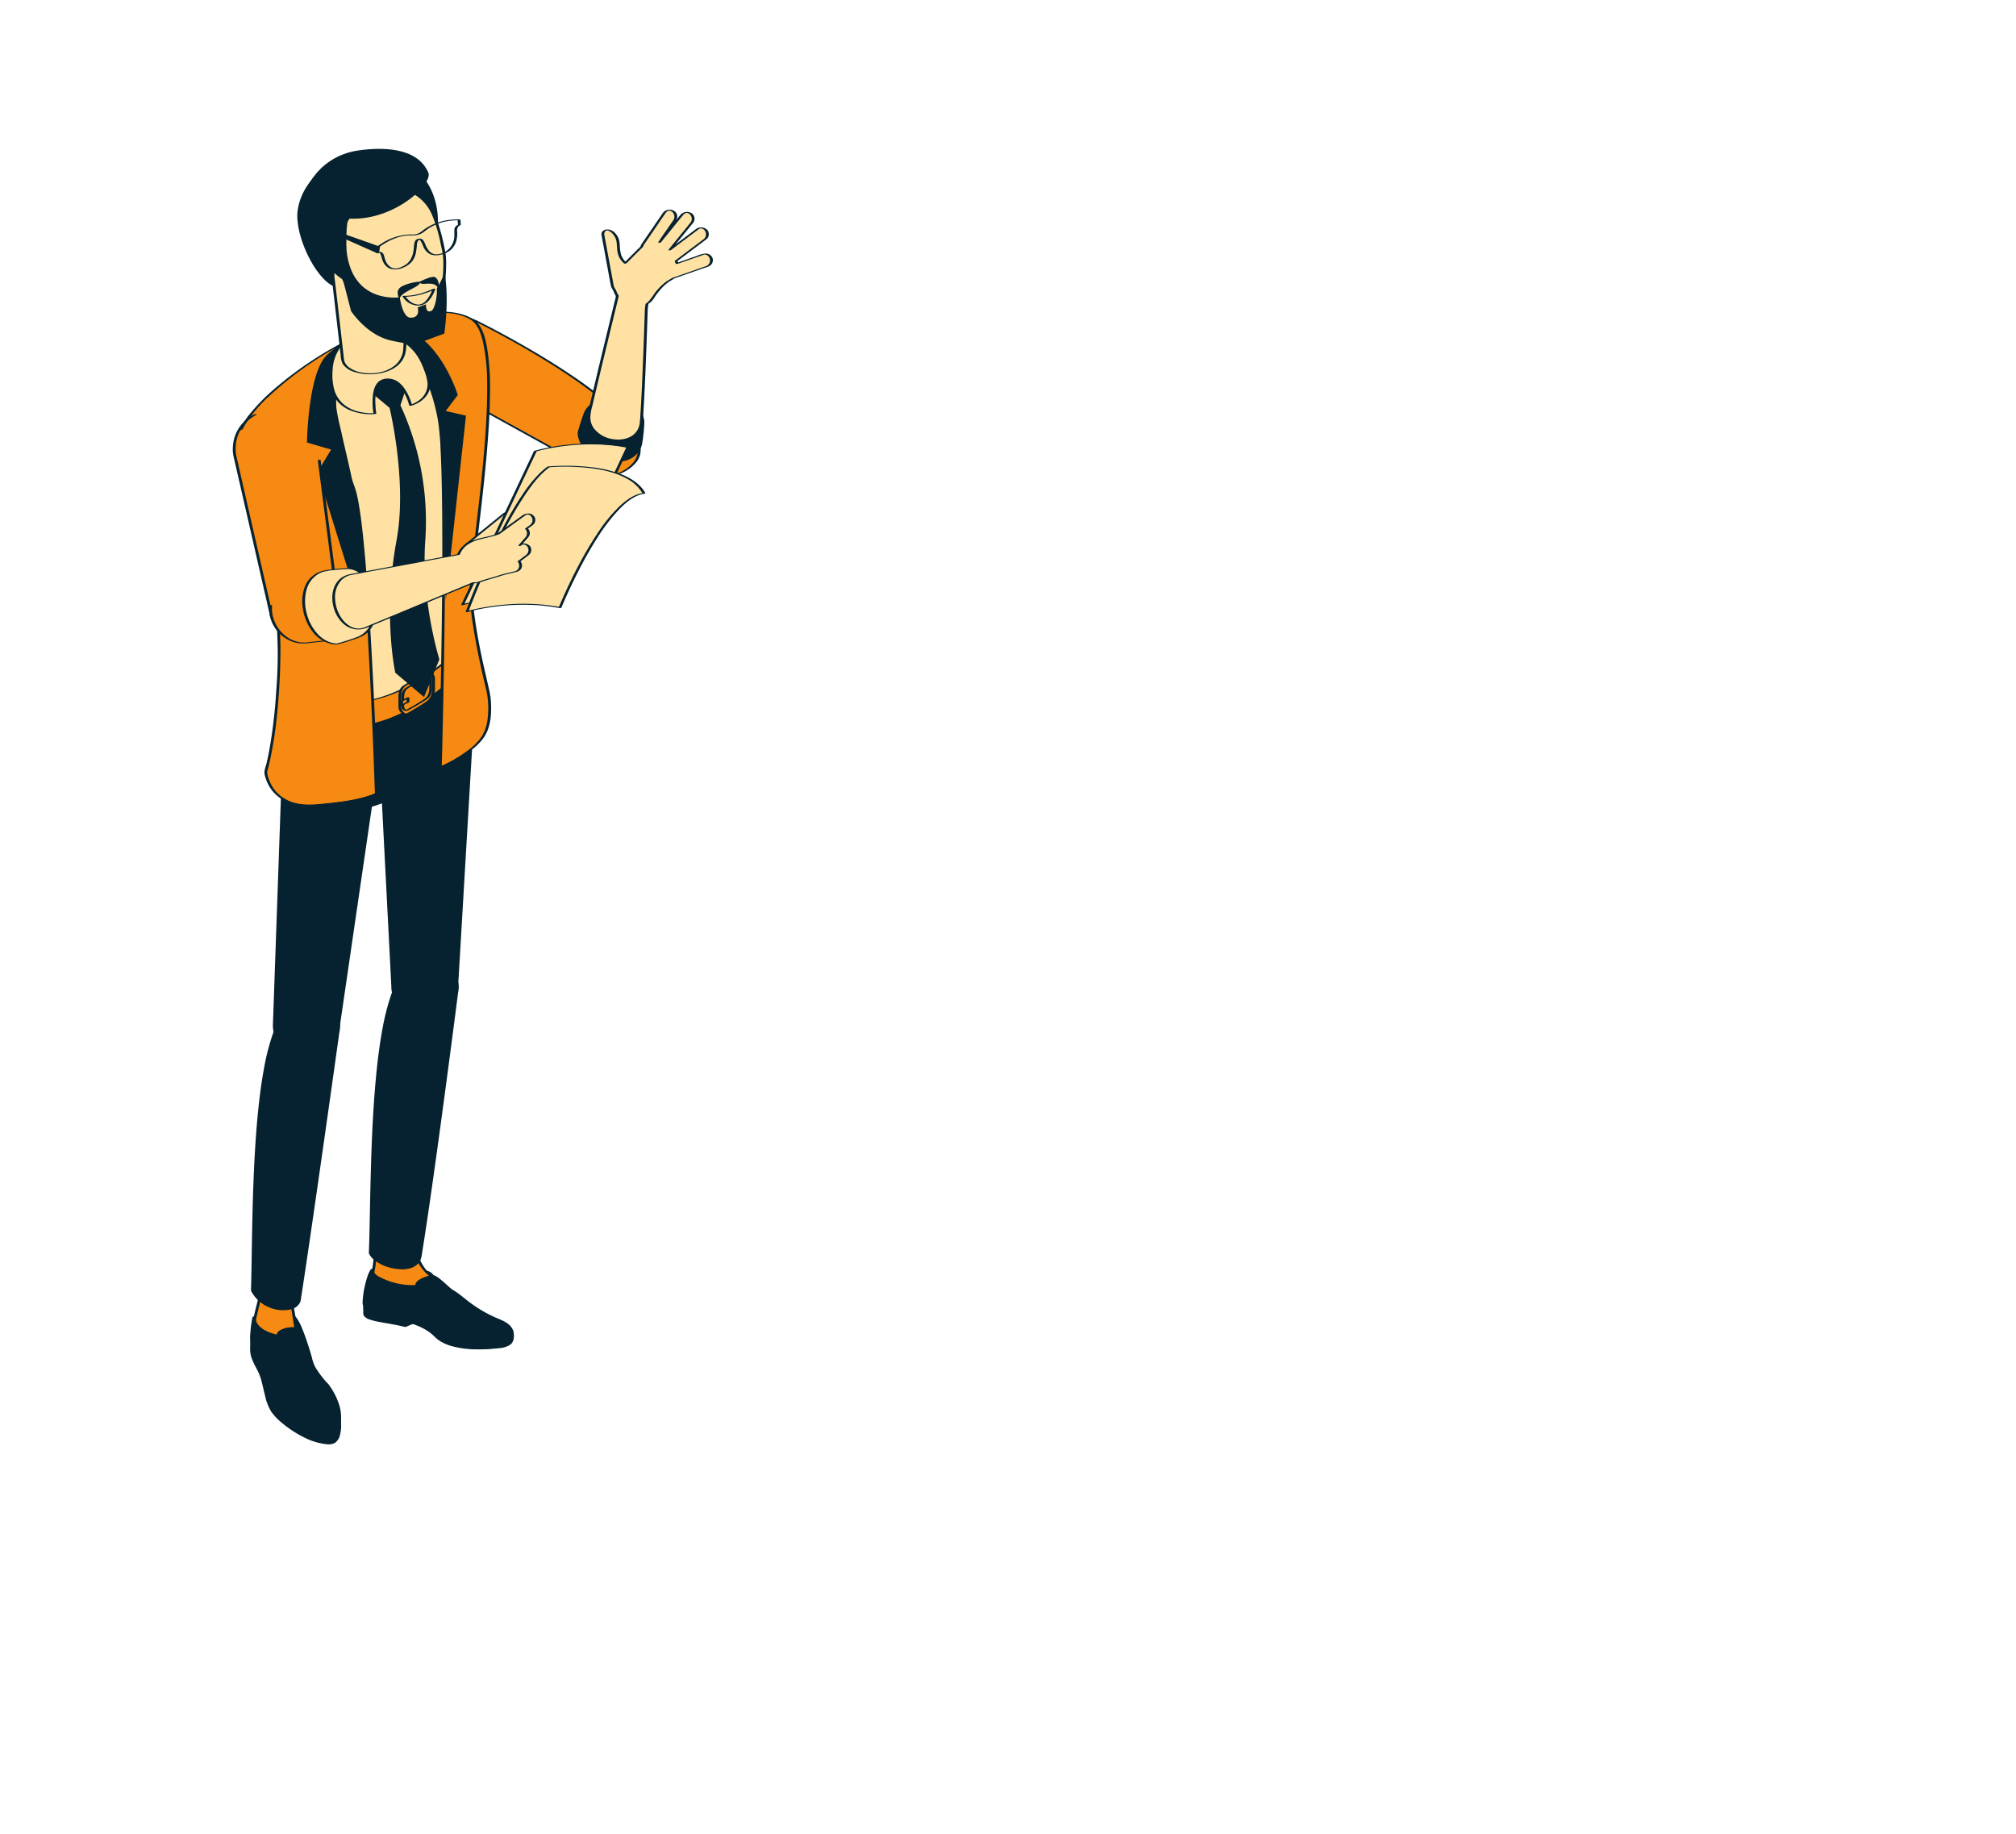 <svg xmlns="http://www.w3.org/2000/svg" xmlns:xlink="http://www.w3.org/1999/xlink" width="829" height="754" viewBox="0 0 829 754"><defs><clipPath id="a"><rect width="197.397" height="532.635" fill="none"/></clipPath></defs><g transform="translate(95.734 61.206)"><g clip-path="url(#a)"><path d="M222.924,180.517c-16.582-9.591-33.883,15.853-17.3,25.444l65.786,36.357c4.75,2.19,9.792.71,13.537-2.426,22.659-17.483-62.022-59.374-62.022-59.374" transform="translate(-121.624 -109.082)" fill="#f68a12"/><path d="M222.51,180.146a16.118,16.118,0,0,0-15.726-.2,18.237,18.237,0,0,0-8.988,11.607,13.087,13.087,0,0,0,.224,7.1,12.676,12.676,0,0,0,4.577,6.13,37.681,37.681,0,0,0,4.259,2.518l8.041,4.444,11.55,6.383,13.168,7.277,12.8,7.075,10.482,5.793,6.211,3.432c.3.164.591.34.893.494,3.534,1.8,8.007,1.282,11.445-.451a15.7,15.7,0,0,0,5.236-4.131,8.4,8.4,0,0,0,1.584-3.284,11.252,11.252,0,0,0-1.3-7.417,34.639,34.639,0,0,0-6.085-8.22,91.033,91.033,0,0,0-9.482-8.516c-3.694-2.933-7.534-5.681-11.445-8.316s-7.917-5.17-11.962-7.617q-5.469-3.307-11.051-6.423-4.343-2.43-8.745-4.754-2.5-1.321-5.028-2.6c-.22-.111-.44-.222-.661-.331a1.234,1.234,0,0,0-.8-.011c-.11.031-.42.156-.191.269.882.437,1.758.886,2.633,1.337q3.483,1.794,6.925,3.663,5.007,2.713,9.936,5.564,5.794,3.354,11.459,6.924c4,2.528,7.934,5.15,11.772,7.913,3.63,2.613,7.179,5.35,10.537,8.306a62.073,62.073,0,0,1,8.084,8.342,20.988,20.988,0,0,1,4.154,7.8,8.5,8.5,0,0,1-1.116,6.87,13.915,13.915,0,0,1-3.905,3.6c-3.215,2.115-7.43,3.041-11.009,1.215-1.152-.587-2.269-1.254-3.4-1.879l-8.429-4.658-11.7-6.466L234.5,221.776l-12.533-6.927-10.086-5.574-5.9-3.261a14.034,14.034,0,0,1-6.411-6.444c-1.99-4.541-.773-9.785,1.927-13.757,2.771-4.076,7.339-7.277,12.379-7.466a14.4,14.4,0,0,1,7.649,2.056,1.19,1.19,0,0,0,.8.011c.123-.035.408-.145.191-.269" transform="translate(-120.714 -108.841)" fill="#06212f"/><path d="M44.941,1263.282c6.959,0,11.253-6.515,11.253-6.515s-5.627-6.071-6.367-9.18-4.356-15.331-6.948-18.36c-2.677-3.128-6.97-6.07-12.153-4.294s0,16.287,0,16.287Z" transform="translate(-17.38 -748.693)" fill="#06212f"/><path d="M43.873,1263.189a14.914,14.914,0,0,0,11.3-5.822,10.909,10.909,0,0,0,.66-.874.07.07,0,0,0-.007-.1,38.665,38.665,0,0,1-5.555-7.269,17.306,17.306,0,0,1-1.323-3.894q-.758-2.709-1.639-5.382c-.66-2.014-1.363-4.016-2.164-5.979a23.608,23.608,0,0,0-2.23-4.486,13.905,13.905,0,0,0-4.892-4.214,10.843,10.843,0,0,0-7.544-.944,4.7,4.7,0,0,0-2.2.979,3.68,3.68,0,0,0-.928,1.484,10.747,10.747,0,0,0-.376,4.435,39.5,39.5,0,0,0,1.9,8.829,5.86,5.86,0,0,0,.408,1.138c.289.5.633.983.948,1.471l4.424,6.867L40,1257.715l3.3,5.123.161.25c.157.244,1.256.042,1.114-.178l-2.839-4.407-5.832-9.051-4.781-7.421-.568-.882c-.05-.078-.1-.155-.151-.234-.024-.04-.058-.106-.02-.024a17.767,17.767,0,0,1-.748-2.36,45.5,45.5,0,0,1-1.186-5.064,18.125,18.125,0,0,1-.268-5.441c.178-1.305.688-2.792,2.042-3.274a9.079,9.079,0,0,1,8.372,1.654,13.322,13.322,0,0,1,4.066,4.626,49,49,0,0,1,2.513,6.056c.764,2.138,1.46,4.3,2.106,6.476.254.854.5,1.71.731,2.57a17.658,17.658,0,0,0,.535,1.906,21.675,21.675,0,0,0,3.4,5.285q.886,1.117,1.824,2.191c.3.343.659.669.925,1.038-.05-.069.051-.087-.075.04a4.814,4.814,0,0,0-.32.431,17.378,17.378,0,0,1-1.322,1.509,15.076,15.076,0,0,1-5.2,3.556,10.12,10.12,0,0,1-3.619.717c-.129,0-.668,0-.706.18s.294.2.422.2" transform="translate(-16.455 -748.409)" fill="#06212f"/><path d="M22.535,1210.86a8.344,8.344,0,0,0,8.458,8.228c4.608-.063,8.712-1.38,8.649-5.987-.013-.953-2.683-17.431-2.989-18.279-1.173-3.257-2.168-4.233-5.823-4.182-3.323.045-3.245,2.016-4.548,4.846-.5,1.094-3.765,14.089-3.747,15.374" transform="translate(-13.78 -728.05)" fill="#f68a12"/><path d="M21.039,1210.6a8.561,8.561,0,0,0,5.8,7.9,12.327,12.327,0,0,0,5.335.352,11.268,11.268,0,0,0,4.628-1.373,5.051,5.051,0,0,0,2.4-3.44,6.85,6.85,0,0,0-.011-2.235c-.3-2.174-.65-4.341-1-6.507-.416-2.592-.841-5.183-1.293-7.769-.142-.809-.282-1.619-.445-2.424a9.225,9.225,0,0,0-.911-2.431A4.193,4.193,0,0,0,32.8,1190.4a9.755,9.755,0,0,0-2.319-.251,7.328,7.328,0,0,0-2.6.335c-1.312.478-1.851,1.629-2.326,2.851-.352.906-.767,1.784-1.047,2.716-.694,2.308-1.267,4.657-1.843,7-.56,2.274-1.16,4.562-1.546,6.874a4.123,4.123,0,0,0-.081.679c0,.248,1.163.207,1.163-.081a9.215,9.215,0,0,1,.3-1.816c.226-1.092.476-2.179.732-3.264q.888-3.768,1.889-7.51a35.644,35.644,0,0,1,1.905-5.408,3.789,3.789,0,0,1,1.009-1.458,2.955,2.955,0,0,1,1.882-.536,4.862,4.862,0,0,1,3.635,1.058,8.546,8.546,0,0,1,1.954,4.682c.406,2.225.774,4.457,1.14,6.689.391,2.387.775,4.776,1.134,7.168.244,1.624.636,3.282.021,4.879-1.145,2.975-4.776,3.569-7.58,3.594a8.112,8.112,0,0,1-7.607-5.6,8.546,8.546,0,0,1-.412-2.483c-.006-.254-1.169-.2-1.163.081" transform="translate(-12.865 -727.751)" fill="#06212f"/><path d="M20.4,1247.5a5.24,5.24,0,0,0,3.141,3.784,20.659,20.659,0,0,0,7.6,2.7c1.918.378,2.637,7.244,8.162,11.111a89.318,89.318,0,0,0,11.661,9.005c6.663,9.032,5.428,16.4,4.1,19.065s-3.652,2.4-8.39,1.22-17.175-8.44-19.4-14.807-2.517-11.229-4.294-14.339-3.109-6.291-3.109-8.364a66.978,66.978,0,0,1,.533-9.379" transform="translate(-12.149 -762.82)" fill="#06212f"/><path d="M18.883,1247.22a5.707,5.707,0,0,0,1.715,2.948,7.775,7.775,0,0,0,1.523.933c.359.2.693.438,1.058.628a18.3,18.3,0,0,0,3.009,1.2c.646.2,1.3.378,1.958.536a13.685,13.685,0,0,1,1.746.387,2.417,2.417,0,0,1,.959,1.076c.393.665.708,1.375,1.039,2.072a25.213,25.213,0,0,0,3.123,5.25,15.733,15.733,0,0,0,2.674,2.53c.573.438,1.083.979,1.625,1.456s1.1.954,1.665,1.419c1.935,1.6,3.945,3.107,6,4.542q.935.652,1.885,1.281c.172.114.355.218.52.34a1.973,1.973,0,0,1,.419.518,27.034,27.034,0,0,1,3.9,7.654c.995,3.221,1.376,7.013.125,10.229-.515,1.324-1.408,2.475-2.932,2.514a13.219,13.219,0,0,1-3.172-.446,23.022,23.022,0,0,1-2.708-.723,41.742,41.742,0,0,1-10.537-5.88,32.823,32.823,0,0,1-4.873-4.3,16.712,16.712,0,0,1-1.749-2.261,12.215,12.215,0,0,1-1.246-2.8c-.874-2.659-1.494-5.383-2.156-8.1a23.056,23.056,0,0,0-2.135-5.879,31.375,31.375,0,0,1-2.006-4.258,10.748,10.748,0,0,1-.8-3.511c-.036-2.1.043-4.225.185-6.324a27.635,27.635,0,0,1,.348-3.109c.035-.19-1.1-.241-1.163.081a43.824,43.824,0,0,0-.506,6.936c-.02.921-.073,1.859-.016,2.779a12.1,12.1,0,0,0,.937,3.61c.951,2.419,2.476,4.564,3.26,7.047.761,2.407,1.223,4.9,1.868,7.341A21.386,21.386,0,0,0,27,1281.689a23.243,23.243,0,0,0,4.283,4.534,46.431,46.431,0,0,0,11.038,6.914,25.388,25.388,0,0,0,5.321,1.626c1.789.36,4.03.734,5.675-.306a5.412,5.412,0,0,0,2.006-3.36,14.861,14.861,0,0,0,.38-4.873,21.04,21.04,0,0,0-1.751-6.764,28.307,28.307,0,0,0-2.007-3.771q-.316-.5-.65-.99a5.423,5.423,0,0,0-.745-1.025,1.967,1.967,0,0,0-.23-.148,82.161,82.161,0,0,1-10.717-8.2c-.962-.878-2.02-1.626-2.907-2.59a17.369,17.369,0,0,1-2.072-2.805c-.946-1.571-1.619-3.273-2.494-4.88a3.637,3.637,0,0,0-1.008-1.314,2.256,2.256,0,0,0-.884-.3c-.75-.154-1.5-.328-2.236-.529a20.387,20.387,0,0,1-3.352-1.193,11.51,11.51,0,0,1-1.21-.653,16.533,16.533,0,0,1-1.517-.89,5.443,5.443,0,0,1-1.879-3.029c-.074-.3-1.216-.134-1.163.081" transform="translate(-11.211 -762.5)" fill="#06212f"/><path d="M31.14,1243.836c1.915.4,2.637,7.244,8.162,11.112a89.4,89.4,0,0,0,11.661,9c6.663,9.032,5.429,16.4,4.1,19.065s-3.652,2.4-8.39,1.22-17.175-8.439-19.4-14.807-2.517-12.289-4.294-15.4-3.109-7.255-3.109-9.328a49.1,49.1,0,0,1,.961-8.558c.235.246-.961,5.358,10.31,7.69" transform="translate(-12.149 -755.877)" fill="#06212f"/><path d="M29.833,1243.667c.343.08.649.49.854.8a13.225,13.225,0,0,1,.892,1.667,36.073,36.073,0,0,0,2.515,4.682,15.976,15.976,0,0,0,1.985,2.419,13.6,13.6,0,0,0,1.17,1.035c.53.417,1.024.848,1.525,1.3,1.893,1.708,3.89,3.3,5.939,4.816q2.03,1.5,4.135,2.9a5.281,5.281,0,0,1,.71.463,5.038,5.038,0,0,1,.5.737q.263.379.517.766.624.951,1.174,1.947a20.712,20.712,0,0,1,2.822,11.6c-.182,2.115-.861,5.646-3.54,5.774a10.918,10.918,0,0,1-2.689-.316,28.238,28.238,0,0,1-2.856-.7,27.382,27.382,0,0,1-4.168-1.807,45.694,45.694,0,0,1-9.833-6.689A20.521,20.521,0,0,1,27.919,1271a21.216,21.216,0,0,1-2.274-6.383c-.6-2.41-1.033-4.86-1.647-7.267a19.172,19.172,0,0,0-.872-2.729c-.424-1.007-1.019-1.935-1.476-2.928a22.707,22.707,0,0,1-2.039-6.467,13.611,13.611,0,0,1-.005-2.557c.073-1.185.192-2.368.344-3.546.145-1.123.322-2.243.558-3.35l-1.139.129c-.017-.02,0-.027,0,.029a1.15,1.15,0,0,0,.016.15c.016.154.021.308.04.462a4.975,4.975,0,0,0,.406,1.462,8.388,8.388,0,0,0,4.155,3.778,24.681,24.681,0,0,0,5.846,1.881,1.316,1.316,0,0,0,.822-.057c.165-.091.226-.212-.018-.263-2.867-.6-6.03-1.478-8.231-3.53a5.515,5.515,0,0,1-1.809-3.291c-.027-.205.029-.626-.115-.8-.161-.192-1.077-.157-1.138.129a46.541,46.541,0,0,0-.917,7.161,12.3,12.3,0,0,0,.07,2.63,19.926,19.926,0,0,0,.824,3.187,29.017,29.017,0,0,0,1.511,3.664,28.307,28.307,0,0,1,1.342,2.742,49.449,49.449,0,0,1,1.654,6.625c.308,1.417.634,2.83,1.018,4.228a25.888,25.888,0,0,0,1.181,3.649,14.768,14.768,0,0,0,2.941,4.129,41.837,41.837,0,0,0,9.8,7.293,37.481,37.481,0,0,0,4.725,2.286,25.335,25.335,0,0,0,5.239,1.342c1.567.247,3.523.372,4.858-.664a5.61,5.61,0,0,0,1.729-3.051,17.288,17.288,0,0,0-.708-10.194,28.222,28.222,0,0,0-3.77-7.039,2.456,2.456,0,0,0-.779-.67q-.839-.552-1.664-1.126-2.824-1.955-5.508-4.1c-1.045-.842-2.07-1.708-3.065-2.609-.9-.81-1.879-1.517-2.73-2.377a19.647,19.647,0,0,1-3.5-5.139,22.929,22.929,0,0,0-1.939-3.743,1.808,1.808,0,0,0-1.016-.73,1.291,1.291,0,0,0-.822.057c-.169.093-.221.207.018.263" transform="translate(-11.245 -755.548)" fill="#06212f"/><path d="M61.862,1268.2s-4.147,1.113-4.3,1.011-8.343-15.827-9.405-18.3,5.31-4.2,7.08-3.034,6.624,20.327,6.624,20.327" transform="translate(-29.375 -762.82)" fill="#06212f"/><path d="M60.643,1267.746q-1.161.311-2.328.6c-.465.116-.964.244-1.413.332-.068.013-.141.018-.208.037-.1.029.024-.007.026,0-.012-.045.5.278.484.09,0-.026-.044-.057-.053-.083a9.633,9.633,0,0,0-.642-1.175q-.611-1.143-1.212-2.293c-2.16-4.116-4.307-8.241-6.372-12.405-.315-.636-.631-1.274-.929-1.919A1.588,1.588,0,0,1,48.14,1249a5.545,5.545,0,0,1,2.966-1.462,3.7,3.7,0,0,1,2.678.117,2.894,2.894,0,0,1,.745,1.135c.348.729.636,1.486.912,2.244.765,2.1,1.418,4.242,2.05,6.386q1.511,5.127,2.826,10.311l.049.191c.076.3,1.217.132,1.162-.081q-1.213-4.788-2.592-9.534c-.67-2.313-1.363-4.623-2.167-6.894-.3-.843-.61-1.685-.982-2.5a4.209,4.209,0,0,0-.818-1.377,4,4,0,0,0-2.756-.529,9.951,9.951,0,0,0-3.731.936c-.812.393-1.888,1.055-1.938,2.072a4.271,4.271,0,0,0,.676,1.811c2.051,4.236,4.244,8.407,6.424,12.578.754,1.443,1.493,2.9,2.29,4.317a1.072,1.072,0,0,0,.154.259c.256.235.839.091,1.145.033,1.09-.208,2.166-.5,3.239-.786q.389-.1.777-.205c.159-.042.362-.123.191-.269s-.621-.059-.8-.011" transform="translate(-28.461 -762.508)" fill="#06212f"/><path d="M146.954,1184.649c.522-1.664,21.991-1.6,24.328,1.706,3.557,5.026-18.6,12.912-21.955,8.489s-2.374-10.2-2.374-10.2" transform="translate(-89.778 -723.734)" fill="#f68a12"/><path d="M146.55,1184.353a.745.745,0,0,1,.074-.12c-.012.012.2-.122.116-.079a1.957,1.957,0,0,1,.6-.2,15.926,15.926,0,0,1,2.16-.309,59.88,59.88,0,0,1,6.906-.151,62.89,62.89,0,0,1,7.508.608,13.627,13.627,0,0,1,5.207,1.469,2.065,2.065,0,0,1,.575,2.981,10.833,10.833,0,0,1-4.24,3.416,32.736,32.736,0,0,1-6.7,2.663,22.552,22.552,0,0,1-6.4,1.014,6.538,6.538,0,0,1-2.26-.365,3.83,3.83,0,0,1-1.875-1.873,14.345,14.345,0,0,1-1.716-8.571c.017-.178.036-.358.066-.534.032-.2-1.109-.239-1.163.081a14.552,14.552,0,0,0,.728,7.139,12.072,12.072,0,0,0,1.3,2.588,3.629,3.629,0,0,0,.915,1.029,5.291,5.291,0,0,0,2.316.785,19.484,19.484,0,0,0,6.758-.526,36.035,36.035,0,0,0,7.388-2.48,16.829,16.829,0,0,0,5.38-3.52c.887-.959,1.571-2.383.6-3.539a4.164,4.164,0,0,0-1.736-1.05,17.573,17.573,0,0,0-2.887-.781,54.519,54.519,0,0,0-7.841-.853,71.7,71.7,0,0,0-7.753.017,29.128,29.128,0,0,0-2.935.3,5.668,5.668,0,0,0-1.88.525.689.689,0,0,0-.338.314c-.093.265,1.035.284,1.128.021" transform="translate(-88.81 -723.428)" fill="#06212f"/><path d="M163.879,1146.716c1.125,3.046.129,5.6,1.1,7.436,4.248,8.015,7.571,6.549,14.463,13.245,9.721,9.445,13.956,12.24,18.247,14.488s7.826,6.068.359,6.981-19.747.953-25.64-5.083c-9.481-9.709-27.648-7.375-27.885-12.462s.718-8.006,1.982-15.648c.31-1.872.583-8.817,1.176-10.29,4.252-10.562,13.822-5.089,16.194,1.332" transform="translate(-88.353 -696.743)" fill="#f68a12"/><path d="M162.388,1146.455a10.784,10.784,0,0,1,.586,3.188c.037.858,0,1.722.076,2.578a9.812,9.812,0,0,0,2.136,4.475,19.107,19.107,0,0,0,5.716,5.1c1.176.741,2.351,1.483,3.469,2.311a44.435,44.435,0,0,1,4.361,3.808c2.652,2.558,5.351,5.076,8.185,7.432a58.562,58.562,0,0,0,5.712,4.252c1.693,1.09,3.539,1.926,5.219,3.029,1.136.747,4.15,2.875,2.691,4.521-.894,1.009-2.647,1.145-3.883,1.288-1.434.167-2.875.277-4.317.338a45.184,45.184,0,0,1-9.8-.552,21.159,21.159,0,0,1-8.842-3.418c-1.215-.888-2.194-2.038-3.365-2.98a23.689,23.689,0,0,0-3.817-2.488,39.308,39.308,0,0,0-8.38-3.11c-2.592-.682-5.224-1.181-7.835-1.78-1.7-.39-3.738-.748-5.155-1.845a2.236,2.236,0,0,1-.92-1.409,18.067,18.067,0,0,1,.031-4c.245-3.151.949-6.256,1.5-9.361.253-1.424.5-2.837.625-4.277.123-1.408.221-2.817.347-4.224a29.96,29.96,0,0,1,.461-3.672,9.829,9.829,0,0,1,1.892-3.692,5.746,5.746,0,0,1,5.88-2.474,10.614,10.614,0,0,1,5.718,3.943,11.478,11.478,0,0,1,1.714,3.026c.116.31,1.228.092,1.163-.081-1.645-4.391-6.348-8.274-11.247-7.266-2.867.589-4.757,2.905-5.886,5.475a10.649,10.649,0,0,0-.694,3.176c-.164,1.472-.273,2.949-.391,4.425-.1,1.206-.178,2.413-.378,3.607-.333,1.985-.7,3.964-1.065,5.944a41.611,41.611,0,0,0-.873,8.824,2.6,2.6,0,0,0,.664,1.912,5.5,5.5,0,0,0,1.907,1.161,39.063,39.063,0,0,0,6.566,1.714c5.905,1.264,12.075,2.71,16.913,6.536,1.228.972,2.246,2.173,3.511,3.1a17.576,17.576,0,0,0,4.11,2.193,33.357,33.357,0,0,0,9.867,1.933,57.8,57.8,0,0,0,9.624-.243,12.6,12.6,0,0,0,4.672-1.078,1.855,1.855,0,0,0,1.167-2.033,4.979,4.979,0,0,0-1.838-2.408,18.952,18.952,0,0,0-3.239-2.067,45.34,45.34,0,0,1-5-3.081,78.215,78.215,0,0,1-6.652-5.4c-1.508-1.343-2.987-2.719-4.448-4.113-1.521-1.452-3-2.938-4.663-4.234-2.169-1.7-4.651-2.94-6.8-4.649a15.532,15.532,0,0,1-2.847-2.973,22.7,22.7,0,0,1-1.431-2.225,5.883,5.883,0,0,1-.88-2.464c-.078-.857-.039-1.72-.076-2.579a10.8,10.8,0,0,0-.586-3.187c-.11-.309-1.227-.1-1.163.081" transform="translate(-87.443 -696.442)" fill="#06212f"/><path d="M198.781,1224.336c2.019,1.059,1.6,3.12,1.358,4.376-.258,1.318-1.436,2.657-5.114,3.107-7.192.879-20.355,1.3-26.032-4.512-9.134-9.355-29.171-6.706-29.4-11.608a22.087,22.087,0,0,1,1-7.064c.562-2.153,54.051,13.535,58.185,15.7" transform="translate(-85.347 -738.932)" fill="#06212f"/><path d="M197.356,1224.165c1.476.812,1.624,2.332,1.357,3.842a3.245,3.245,0,0,1-1.663,2.465,11.456,11.456,0,0,1-4.6,1.042q-2.219.219-4.449.3a46.865,46.865,0,0,1-9.886-.59,18.76,18.76,0,0,1-8.555-3.45c-1.119-.9-2.064-1.975-3.242-2.818a22.9,22.9,0,0,0-3.775-2.168,41.683,41.683,0,0,0-8.5-2.695c-2.669-.586-5.369-1-8.055-1.5a17.546,17.546,0,0,1-5.533-1.575,2.341,2.341,0,0,1-1.136-1.221,4.745,4.745,0,0,1-.092-1.494,17.078,17.078,0,0,1,.228-2.429c.16-.988.385-1.965.629-2.935.047-.186.176-.572.17-.636,0-.01-.048.016.019-.012.008,0-.15.067-.07.033-.106.045.042-.012-.1.014.061-.012.291-.009.051-.008.082,0,.163,0,.244,0,.057,0,.323.017.141.005.106.007.212.016.317.026.234.022.466.051.7.083.6.082,1.122.172,1.683.276,1.591.3,3.173.649,4.749,1.016,4.329,1.008,8.628,2.141,12.917,3.306q7.351,2,14.661,4.142c4.355,1.274,8.7,2.578,13.029,3.943,2.664.841,5.361,1.651,7.956,2.689.27.108.54.218.8.352a1.219,1.219,0,0,0,.8.011c.115-.032.417-.152.191-.269a18.079,18.079,0,0,0-2.305-.913c-1.42-.505-2.853-.976-4.287-1.44-4.2-1.359-8.429-2.639-12.663-3.894q-7.5-2.223-15.043-4.3c-4.574-1.26-9.158-2.485-13.771-3.594a62.949,62.949,0,0,0-8.916-1.774,7.346,7.346,0,0,0-1.26-.03c-.291.024-.775.057-.972.315a.869.869,0,0,0-.092.289c-.146.567-.286,1.135-.415,1.705a23.782,23.782,0,0,0-.478,2.8,13.467,13.467,0,0,0-.063,2.374,1.853,1.853,0,0,0,.24.8c.749,1.3,2.725,1.744,4.057,2.077,2.473.618,5.01.969,7.515,1.427,5.858,1.072,12.208,2.491,16.784,6.563.559.5,1.06,1.056,1.636,1.535a13.106,13.106,0,0,0,1.769,1.231,19.074,19.074,0,0,0,4.357,1.8,39.192,39.192,0,0,0,10.088,1.337,69.029,69.029,0,0,0,9.39-.484,9.243,9.243,0,0,0,4.709-1.518,3.757,3.757,0,0,0,1.309-2.676,3.274,3.274,0,0,0-1.591-3.628,1.2,1.2,0,0,0-.8-.011c-.119.034-.411.148-.191.269" transform="translate(-84.417 -738.631)" fill="#06212f"/><path d="M156.3,1226.635c-8.314-2.072-16.558-2.119-16.705-5.252a22.1,22.1,0,0,1,1-7.065c.2-.755,21.53,3.778,30.331,6.057Z" transform="translate(-85.347 -742.479)" fill="#06212f"/><path d="M155.785,1226.177c-2.848-.7-5.741-1.187-8.628-1.7a24.758,24.758,0,0,1-6.274-1.57,2.948,2.948,0,0,1-1.467-1.23,5.3,5.3,0,0,1-.137-2.5,22.708,22.708,0,0,1,.558-3.463,15.862,15.862,0,0,0,.4-1.681s-.429.132-.265.094c-.026.006-.112-.005.038,0,.073,0,.148.005.221.009-.088-.005.059,0,.142.012l.3.03c.5.054.993.125,1.488.2,1.436.218,2.867.48,4.294.75,3.814.722,7.613,1.521,11.4,2.353,3.584.786,7.164,1.6,10.722,2.493q.515.13,1.03.263c-.006-.088-.012-.175-.018-.263l-12.824,5.487-1.805.772c-.212.09-.168.192.018.263a1.3,1.3,0,0,0,.822-.057l12.824-5.487,1.805-.772c.192-.082.2-.206-.018-.263-3.6-.931-7.228-1.756-10.858-2.559-3.988-.882-7.984-1.729-12-2.493-1.537-.293-3.077-.576-4.624-.817a17.746,17.746,0,0,0-2.747-.3c-.288,0-.81-.016-1.028.214a.6.6,0,0,0-.109.286c-.1.378-.192.758-.283,1.138-.161.677-.309,1.357-.427,2.042a17.1,17.1,0,0,0-.26,3.32,2.173,2.173,0,0,0,.693,1.711,5.959,5.959,0,0,0,2.109,1.1,25.3,25.3,0,0,0,3.163.808c2.856.577,5.741.991,8.592,1.592q1.175.248,2.341.536a1.278,1.278,0,0,0,.822-.057c.172-.095.219-.2-.018-.263" transform="translate(-84.432 -742.18)" fill="#06212f"/><path d="M142.113,1186.332c.557,1.9,1.094,2.563,6.617,4.7,8.375,3.244,20.585,1.848,17.711-3,3.165,3.809,9.5,7.016,11.265,8.489,10.175,8.469,14.383,9.058,18.527,11.207,4.542,2.355,5.723,8.128-1.469,9.008s-20.77.932-26.447-4.883c-9.134-9.354-29.171-6.707-29.4-11.608-.167-3.578,1.528-11.584,3.2-13.919" transform="translate(-84.937 -725.417)" fill="#06212f"/><path d="M140.59,1186.056a4.826,4.826,0,0,0,.7,1.561,5.206,5.206,0,0,0,1.668,1.325,29.387,29.387,0,0,0,3.641,1.632,28.925,28.925,0,0,0,4.019,1.292,30.094,30.094,0,0,0,7.961.774,14.582,14.582,0,0,0,6.17-1.308,3.263,3.263,0,0,0,1.622-1.572,2.43,2.43,0,0,0-.316-2.128l-1.114.178a27.794,27.794,0,0,0,5.984,5.005c1.692,1.132,3.529,2.109,5.134,3.365,2.294,1.8,4.522,3.644,6.944,5.271a48.973,48.973,0,0,0,5.241,3.093c1.312.662,2.661,1.242,4.01,1.825a16.256,16.256,0,0,1,3.871,2.045,5.362,5.362,0,0,1,2.246,4.218c-.1,1.889-1.788,2.978-3.466,3.4a19.589,19.589,0,0,1-3.117.416q-1.6.136-3.212.189a55.213,55.213,0,0,1-7.147-.2c-4.43-.427-9.413-1.377-12.874-4.392-.793-.691-1.5-1.462-2.332-2.11a20.756,20.756,0,0,0-2.657-1.746,31.019,31.019,0,0,0-6.057-2.489,109.084,109.084,0,0,0-12.114-2.558,27.882,27.882,0,0,1-4.464-1.07,3.591,3.591,0,0,1-2.257-1.628,4.64,4.64,0,0,1-.1-1.93,31.3,31.3,0,0,1,.375-3.318,37.1,37.1,0,0,1,1.723-6.955,9.591,9.591,0,0,1,1.068-2.212c.118-.168-.943-.284-1.128-.021a9.927,9.927,0,0,0-1.125,2.366,32.5,32.5,0,0,0-.969,3.279,36.91,36.91,0,0,0-1.115,7.1,4.135,4.135,0,0,0,.145,1.849,2.393,2.393,0,0,0,.839.956,10.351,10.351,0,0,0,3.584,1.365c3.853.922,7.808,1.358,11.665,2.273,4.332,1.028,8.768,2.54,12.186,5.5.8.69,1.495,1.478,2.345,2.109a15.371,15.371,0,0,0,2.763,1.611,27.5,27.5,0,0,0,6.87,1.985,56.057,56.057,0,0,0,14.338.4c2.094-.189,4.485-.364,6.151-1.8a3.579,3.579,0,0,0,.938-4.168c-1.222-3.035-4.593-4.1-7.342-5.3a53.746,53.746,0,0,1-10.709-6.345c-1.994-1.5-3.844-3.151-5.95-4.492a67.424,67.424,0,0,1-6.4-4.392,20.143,20.143,0,0,1-2.764-2.659c-.171-.2-1.259-.072-1.114.178,2,3.44-3.756,4.312-5.9,4.435a28.864,28.864,0,0,1-14.561-3.277,6.116,6.116,0,0,1-1.953-1.371,4.262,4.262,0,0,1-.779-1.623c-.09-.3-1.222-.118-1.163.081" transform="translate(-83.996 -725.101)" fill="#06212f"/><path d="M43.991,739.89l3.6-102.475c2.352-19.922,41.117-20.426,37.318,4.222l-14.8,101.192c-1.691,17.217-27.351,14.551-26.121-2.939" transform="translate(-26.873 -380.819)" fill="#06212f"/><path d="M43.665,739.514q.088-2.5.176-5,.229-6.517.458-13.034.318-9.046.636-18.092.356-10.133.713-20.267.344-9.79.688-19.581.28-7.957.56-15.915.163-4.647.327-9.293c.016-.461.012-.929.057-1.388a14.191,14.191,0,0,1,3.269-7.55c3.556-4.277,9.208-6.456,14.664-6.732,5.313-.268,11.06,1.3,14.761,5.3a14.016,14.016,0,0,1,3.526,7.5,20.822,20.822,0,0,1-.108,6.1q-.5,3.416-1,6.833l-2.065,14.12L77.6,681.17l-2.955,20.205L71.9,720.132l-2.135,14.6-1.084,7.415a17.907,17.907,0,0,1-1.248,4.987,11.555,11.555,0,0,1-6.174,5.933,13.211,13.211,0,0,1-15.189-4.423,13.754,13.754,0,0,1-2.4-9.125c.015-.228-1.142-.222-1.163.081a13.846,13.846,0,0,0,2.617,9.44,13.645,13.645,0,0,0,7.226,4.726c5.706,1.57,12.513-.186,15.635-5.5,1.506-2.56,1.76-5.5,2.18-8.368l1.616-11.051q1.247-8.525,2.494-17.051L77.2,691.753l2.929-20.028,2.487-17.005,1.6-10.975a27.434,27.434,0,0,0,.38-8.729,14.164,14.164,0,0,0-3.626-7.344,16.742,16.742,0,0,0-6.843-4.226,25.3,25.3,0,0,0-17.114.6c-5.2,2.075-9.569,6.186-10.714,11.822a34.781,34.781,0,0,0-.356,5.679q-.225,6.393-.45,12.786-.319,9.077-.638,18.153-.361,10.249-.721,20.5l-.7,19.824q-.284,8.065-.567,16.129l-.331,9.412q-.022.623-.044,1.245c-.008.237,1.152.216,1.163-.081" transform="translate(-25.966 -380.483)" fill="#06212f"/><path d="M160.986,698.71l-5.256-102.4c.624-20.051,39.2-23.9,37.544.985l-6.01,102.091c-.2,17.3-25.993,16.858-26.278-.673" transform="translate(-95.226 -354.616)" fill="#06212f"/><path d="M160.688,698.369l-.258-5.02-.668-13.012q-.464-9.047-.929-18.093-.52-10.132-1.04-20.264-.5-9.809-1.006-19.617-.407-7.926-.814-15.852-.238-4.64-.476-9.279c-.025-.479-.075-.965-.058-1.445a14.491,14.491,0,0,1,2.631-7.767c3.195-4.562,8.641-7.215,14.058-7.978,5.283-.744,11.166.336,15.181,4.05a14.029,14.029,0,0,1,4.079,7.108,20.853,20.853,0,0,1,.411,6.072q-.2,3.459-.407,6.918-.422,7.159-.843,14.318-.555,9.447-1.112,18.893-.6,10.172-1.2,20.343-.559,9.478-1.116,18.955-.431,7.321-.862,14.642-.219,3.7-.436,7.4a17.6,17.6,0,0,1-.866,5.221,11.619,11.619,0,0,1-5.731,6.375,13.112,13.112,0,0,1-15.387-3.129,13.743,13.743,0,0,1-3.153-8.842c-.005-.253-1.169-.2-1.163.081a13.869,13.869,0,0,0,3.379,9.138,13.649,13.649,0,0,0,7.532,4.121,15.741,15.741,0,0,0,8.819-.8,12.084,12.084,0,0,0,6.31-5.72,15.674,15.674,0,0,0,1.413-6.343c.042-.769.091-1.538.136-2.307q.135-2.286.269-4.571.192-3.25.383-6.5.236-3.993.47-7.986.27-4.586.54-9.172.291-4.944.582-9.888.3-5.161.607-10.322t.608-10.325l.583-9.9q.27-4.6.541-9.191.235-4.007.472-8.013l.385-6.534q.136-2.315.272-4.63.069-1.169.138-2.338a20.564,20.564,0,0,0-.479-6.317,14.188,14.188,0,0,0-4.208-7.07,16.777,16.777,0,0,0-7.15-3.669,24.2,24.2,0,0,0-8.652-.494,25.4,25.4,0,0,0-8.354,2.428,19.386,19.386,0,0,0-6.545,5.11,14.9,14.9,0,0,0-3.2,7.524,13.138,13.138,0,0,0-.054,2.337l.175,3.4q.142,2.763.283,5.526.186,3.628.373,7.256l.439,8.561.491,9.572q.259,5.057.519,10.113l.533,10.375q.262,5.1.524,10.207.246,4.807.493,9.613.224,4.368.448,8.736.189,3.7.38,7.4l.295,5.751q.094,1.836.188,3.672l.064,1.253c.014.261,1.177.194,1.163-.081" transform="translate(-94.346 -354.316)" fill="#06212f"/><path d="M59.292,538.64c-7.443,23.952-9.188,24.867-8.92,32.093.934,25.21,15.4,23.631,24.555,23.631,9.8,0,53.872-15.153,53.872-33.854a108.449,108.449,0,0,0-6.348-35.026s-17.846,18.025-39.312,19.9c-22.658,1.984-23.846-6.749-23.846-6.749" transform="translate(-30.785 -321.322)" fill="#06212f"/><path d="M57.8,538.346c-2.265,7.286-4.776,14.484-7.16,21.73a42.054,42.054,0,0,0-1.419,5.069,21.356,21.356,0,0,0-.365,4.325,43.277,43.277,0,0,0,1.536,11.491,20.058,20.058,0,0,0,4.143,7.935c3.2,3.548,7.795,4.912,12.427,5.231,2.1.145,4.193.107,6.292.094a28.374,28.374,0,0,0,5.276-.553,95.322,95.322,0,0,0,15.924-4.8,106.378,106.378,0,0,0,18.124-8.843c4.984-3.105,10.019-6.856,13.256-11.849a15.648,15.648,0,0,0,2.567-6.764,39.725,39.725,0,0,0-.092-6.541c-.159-2.642-.432-5.278-.8-7.9a107.781,107.781,0,0,0-5.012-20.847c-.121-.342-.243-.683-.374-1.021-.119-.306-.971-.146-1.145.03a63.95,63.95,0,0,1-6.3,5.432,79.324,79.324,0,0,1-16.281,9.881,56.081,56.081,0,0,1-10.55,3.538,54.277,54.277,0,0,1-12.07,1.166,36.145,36.145,0,0,1-8.933-1.005,15.5,15.5,0,0,1-5.038-2.189,8.1,8.1,0,0,1-2.26-2.31,4.77,4.77,0,0,1-.418-.836c-.058-.153-.078-.343-.148-.488a.231.231,0,0,1-.012-.064c-.039-.281-1.2-.169-1.163.081a5.891,5.891,0,0,0,2.2,3.262A13.715,13.715,0,0,0,64.453,544a31.309,31.309,0,0,0,8.209,1.448,56.225,56.225,0,0,0,23.437-3.5,75.934,75.934,0,0,0,17.8-9.913q2.845-2.092,5.516-4.409a34.126,34.126,0,0,0,2.571-2.355c.036-.038.075-.074.113-.112l-1.145.03a93.049,93.049,0,0,1,4.114,14.618,105.171,105.171,0,0,1,2.051,14.794c.217,3.387.552,6.9-.667,10.145-1.945,5.171-6.376,9.171-10.725,12.356a89.071,89.071,0,0,1-17.383,9.634,112.239,112.239,0,0,1-16.879,5.852c-1.084.275-2.174.529-3.271.742-.472.091-.945.176-1.419.251q-.3.048-.61.09l-.333.044-.219.026q-.554.06-1.109.089l-.131.005c-.148.006.131,0-.014,0l-.2,0-.745,0c-1.01.007-2.02.021-3.029.015-4.307-.028-8.808-.5-12.419-3.07-5.386-3.833-7.115-10.839-7.7-17.065a35.839,35.839,0,0,1-.145-6.831,24.263,24.263,0,0,1,.9-4.365c.617-2.136,1.359-4.236,2.078-6.339,1.208-3.532,2.4-7.068,3.554-10.619q1.182-3.644,2.318-7.3c.045-.146-1.059-.251-1.163.081" transform="translate(-29.871 -320.987)" fill="#06212f"/><path d="M36.952,1119.222A8.985,8.985,0,0,1,46.16,1129.5s-1.954,17.794-3.544,24.167c-1.188,4.761-15.793,5.948-15.429-1.053.21-4.042,1.531-13.582,1.1-24.073A8.976,8.976,0,0,1,36.952,1119.222Z" transform="translate(-16.62 -684.377)" fill="#f68a12"/><path d="M36.063,1119.116a8.754,8.754,0,0,1,8.394,6.463,15.245,15.245,0,0,1-.032,5.875c-.714,6.138-1.459,12.291-2.552,18.375a31.3,31.3,0,0,1-.771,3.7,4,4,0,0,1-1.851,2.094,11.511,11.511,0,0,1-7.014,1.384c-2.088-.218-4.6-1.1-5.229-3.345a10.652,10.652,0,0,1,.03-3.7c.159-1.836.334-3.671.482-5.508a137.723,137.723,0,0,0,.49-15.1,14.28,14.28,0,0,1,.126-3.273,8.841,8.841,0,0,1,5.182-6.359,7.253,7.253,0,0,1,2.59-.6c.129,0,.668,0,.706-.18s-.295-.2-.422-.2a9.506,9.506,0,0,0-8.955,6.417,9.019,9.019,0,0,0-.435,2.994c.033,1.433.088,2.863.089,4.3,0,2.748-.094,5.5-.26,8.238-.231,3.822-.691,7.627-.915,11.448a4.193,4.193,0,0,0,.977,3.15A6.3,6.3,0,0,0,29.717,1157a14.768,14.768,0,0,0,8.239-.249,8.665,8.665,0,0,0,3.222-1.687,4.448,4.448,0,0,0,1.326-2.623c.7-3.177,1.166-6.411,1.622-9.631.467-3.294.886-6.595,1.281-9.9q.178-1.5.349-3a15.538,15.538,0,0,0,.17-2.5,9.227,9.227,0,0,0-6.831-8.353,10.659,10.659,0,0,0-3.057-.322c-.11,0-.581.048-.568.227s.5.148.594.145" transform="translate(-15.718 -684.085)" fill="#06212f"/><path d="M20.748,1021.706c.825-25.8-.292-89,11.3-110.922C40,895.756,57.291,906.57,56.215,913.5c0,0-10.891,78.169-16.2,112.354,0,0-.694,4.25-7.4,3.685a14.707,14.707,0,0,1-11.873-7.833" transform="translate(-12.687 -552.294)" fill="#06212f"/><path d="M20.409,1021.385c.135-4.243.2-8.488.271-12.733.087-5.294.169-10.588.284-15.881.128-5.872.293-11.743.532-17.612.246-6.05.568-12.1,1.019-18.135.435-5.833.986-11.66,1.751-17.459.68-5.152,1.519-10.292,2.707-15.354A63.015,63.015,0,0,1,30.9,912.119c2.031-4.393,5.426-8.6,10.6-8.972a14.194,14.194,0,0,1,11.027,4.7,7.862,7.862,0,0,1,2.2,4.311,6.172,6.172,0,0,1-.079,1.5q-.336,2.406-.672,4.811-.655,4.682-1.313,9.363-.9,6.429-1.811,12.857-1.079,7.643-2.165,15.284-1.188,8.361-2.386,16.719-1.214,8.469-2.441,16.936-1.177,8.114-2.373,16.225-1.056,7.152-2.14,14.3c-.277,1.825-.453,3.707-.848,5.51a4.361,4.361,0,0,1-2.2,2.714,7.4,7.4,0,0,1-4.01.721,14.193,14.193,0,0,1-4.668-1.069,14.622,14.622,0,0,1-5.6-4.2,11.706,11.706,0,0,1-1.621-2.441c-.143-.311-1.23-.065-1.163.081a14.394,14.394,0,0,0,7.4,6.822,14.41,14.41,0,0,0,9.133.837,5.436,5.436,0,0,0,3.717-2.987,4.859,4.859,0,0,0,.268-1.122q.242-1.564.481-3.128.519-3.391,1.027-6.783,1.16-7.727,2.29-15.458,1.242-8.478,2.464-16.958,1.249-8.658,2.485-17.318,1.181-8.269,2.352-16.539,1.036-7.309,2.065-14.62.814-5.781,1.625-11.561.516-3.681,1.031-7.363a12.259,12.259,0,0,0,.282-3.473c-.573-3.641-4.254-6.425-7.408-7.8a13.69,13.69,0,0,0-12.978.771c-3.947,2.641-5.922,7.286-7.424,11.619a94.332,94.332,0,0,0-3.465,13.742c-1.023,5.53-1.75,11.113-2.331,16.706-.631,6.073-1.082,12.163-1.432,18.258-.353,6.147-.6,12.3-.786,18.453-.174,5.762-.293,11.525-.393,17.289-.085,4.922-.152,9.844-.253,14.766-.04,1.949-.086,3.9-.148,5.846-.007.239,1.154.215,1.163-.081" transform="translate(-11.767 -552.014)" fill="#06212f"/><path d="M161.882,1065.246A8.985,8.985,0,0,1,171,1075.6s-1.265,22.944-2.343,29.423c-.8,4.828-17.348,5.159-17.33-2.3.01-4.048,2.152-17.737,1.812-28.231a8.975,8.975,0,0,1,8.739-9.245" transform="translate(-92.536 -651.373)" fill="#f68a12"/><path d="M160.829,1065.138a8.824,8.824,0,0,1,8.78,8.391,24.518,24.518,0,0,1-.139,2.552q-.086,1.5-.176,3-.309,5.136-.671,10.268c-.261,3.669-.538,7.338-.908,11-.135,1.329-.277,2.66-.478,3.981a3.134,3.134,0,0,1-1.541,2.345c-2.267,1.438-5.406,1.549-7.984,1.191-2.513-.349-5.7-1.449-6.518-4.146a10.619,10.619,0,0,1-.048-3.9c.168-2.009.386-4.015.588-6.022.529-5.247,1.015-10.508,1.1-15.783.022-1.312,0-2.623-.026-3.934a8.812,8.812,0,0,1,4.95-8.162,8.027,8.027,0,0,1,3.222-.788c.11,0,.581-.047.568-.227s-.5-.148-.594-.145a9.924,9.924,0,0,0-6.345,2.5,9.082,9.082,0,0,0-2.943,6.027c-.1,1.31.025,2.647.016,3.961-.01,1.383-.053,2.765-.117,4.146-.13,2.807-.347,5.61-.6,8.408-.223,2.444-.48,4.884-.723,7.326-.166,1.662-.356,3.333-.4,5.005a4.758,4.758,0,0,0,1.249,3.483,8.308,8.308,0,0,0,3.661,2.094,17.259,17.259,0,0,0,9.608.085,7.087,7.087,0,0,0,3.255-1.736,4.863,4.863,0,0,0,.939-2.941c.448-3.494.716-7.012.984-10.523q.438-5.723.785-11.453c.121-1.948.171-3.912.347-5.857a11.285,11.285,0,0,0,.018-2.685,9.1,9.1,0,0,0-1.089-3.167,9.219,9.219,0,0,0-5.048-4.16,10.109,10.109,0,0,0-3.441-.516c-.129,0-.668,0-.706.18s.294.2.422.2" transform="translate(-91.626 -651.076)" fill="#06212f"/><path d="M145.5,980.628c1.04-25.795-.127-90.1,11.651-111.921,8.074-14.961,25.273-4,24.14,2.917,0,0-9.768,76.652-15.357,110.791,0,0-1.107,6.782-11.753,4.053-7.275-1.864-8.681-5.839-8.681-5.839" transform="translate(-88.969 -526.622)" fill="#06212f"/><path d="M145.16,980.315c.169-4.222.257-8.448.344-12.672.108-5.241.2-10.483.329-15.723.14-5.881.314-11.761.556-17.638.251-6.075.573-12.148,1.02-18.212.429-5.824.97-11.642,1.714-17.434.669-5.211,1.5-10.41,2.661-15.534a66.616,66.616,0,0,1,3.864-12.315c1.943-4.371,5.044-8.73,10.1-9.522,4.132-.647,8.562,1.3,11.445,4.211a8.727,8.727,0,0,1,2.562,4.367,5.883,5.883,0,0,1-.008,1.851q-.3,2.337-.6,4.674-.608,4.725-1.224,9.448-.848,6.512-1.706,13.022-1.027,7.789-2.071,15.576-1.136,8.473-2.3,16.943-1.173,8.551-2.378,17.1-1.15,8.137-2.347,16.268-1.052,7.118-2.173,14.226a22.785,22.785,0,0,1-.655,3.729,5.676,5.676,0,0,1-2.061,2.752c-1.926,1.373-4.4,1.38-6.644,1.016a16.784,16.784,0,0,1-8.583-3.712,6.589,6.589,0,0,1-1.85-2.418c-.111-.309-1.227-.1-1.163.081a6.867,6.867,0,0,0,1.978,2.586,17.435,17.435,0,0,0,8.4,3.712c3.726.7,8.87.545,10.793-3.377a9.183,9.183,0,0,0,.667-2.7q.541-3.349,1.056-6.7,1.191-7.726,2.3-15.464,1.236-8.524,2.421-17.057,1.22-8.753,2.406-17.511,1.138-8.383,2.252-16.768.99-7.441,1.965-14.884.765-5.834,1.52-11.67.474-3.663.945-7.327a10.462,10.462,0,0,0,.15-3.783c-.9-3.681-4.675-6.412-8.026-7.69a13.388,13.388,0,0,0-13.124,1.661c-3.616,2.891-5.451,7.488-6.882,11.761a98.9,98.9,0,0,0-3.4,13.956c-1,5.561-1.711,11.172-2.283,16.791-.621,6.108-1.068,12.232-1.417,18.36s-.6,12.278-.793,18.422c-.18,5.737-.31,11.474-.427,17.212-.1,4.886-.185,9.772-.314,14.657-.051,1.937-.11,3.874-.187,5.81-.009.236,1.151.217,1.163-.081" transform="translate(-88.05 -526.35)" fill="#06212f"/><path d="M117.464,180.094l-24.688,2.844-15.509,10.5L55.383,215.7l21.2,135,52.483-33.032.685-83.077Z" transform="translate(-33.865 -110.123)" fill="#ffe2a3"/><path d="M116.4,179.6l-22.906,2.638a6.468,6.468,0,0,0-2.183.356,41.479,41.479,0,0,0-3.59,2.43l-11.105,7.518a29.22,29.22,0,0,0-4.161,3.97L62.316,206.829l-7.887,8.025c-.214.218-.474.382-.511.67a4.328,4.328,0,0,0,.164,1.041q1.069,6.809,2.138,13.618l3.856,24.556,4.691,29.871q2.326,14.819,4.654,29.637L73.134,337.9q.942,6,1.883,11.994.042.265.083.53c.048.3.937.114,1.09.018L88.659,342.6l24.048-15.135,15.595-9.815c.219-.138.375-.193.446-.424a5.435,5.435,0,0,0,.011-1.346q.029-3.483.057-6.965.1-12.459.206-24.918l.235-28.547q.079-9.565.158-19.13a12.814,12.814,0,0,0-.031-2.295c-.36-2.032-.913-4.05-1.367-6.063l-5.883-26.1q-2.367-10.5-4.735-21-.126-.562-.253-1.124c-.066-.3-1.213-.141-1.162.081l3.489,15.478L125.65,222.7q1.058,4.693,2.116,9.386a12.129,12.129,0,0,1,.5,2.542c.015,4.936-.081,9.875-.122,14.81q-.113,13.678-.226,27.358-.111,13.536-.223,27.073l-.076,9.209c-.012,1.391.082,2.829-.035,4.216-.017.2.08-.024.038.025a1.865,1.865,0,0,1-.41.258l-2.121,1.335-8.2,5.158L93.109,339.039,76.057,349.771l-.884.556,1.09.018L74.953,342l-3.321-21.153-4.477-28.51L62.4,262.089l-4.137-26.342q-1.339-8.524-2.677-17.049l-.331-2.108a6.581,6.581,0,0,1-.173-1.1c0-.049,0-.2-.04-.1.06-.159.356-.362.47-.478l2.971-3.023,17.933-18.247a5.677,5.677,0,0,1,1.208-.981l4.841-3.277,6.142-4.158,2.421-1.639a5.928,5.928,0,0,0,1.27-.86c.159-.2-.2.066-.229.051.064.033.272-.031.345-.04l1.694-.195,6.04-.7,13.989-1.612,2.589-.3c.8-.092.122-.389-.334-.337" transform="translate(-32.966 -109.802)" fill="#06212f"/><path d="M146.026,558.572c12.208-2.564,25.567-10.384,37.775-22.111v-9.906c-12.208,11.727-25.567,19.547-37.775,22.111Z" transform="translate(-89.292 -321.977)" fill="#f68a12"/><path d="M145.416,558.393a63.34,63.34,0,0,0,17.627-6.864,97.632,97.632,0,0,0,17.659-12.82q1.223-1.1,2.415-2.238c.22-.21.338-.268.35-.564s0-.584,0-.874V526.2c0-.316-1.016-.094-1.145.03a105.752,105.752,0,0,1-14.582,11.786,75.8,75.8,0,0,1-14.781,7.765,54.1,54.1,0,0,1-8.153,2.43c-.076.016-.277.071-.277.181v9.906c0,.247,1.162.207,1.162-.081v-9.906l-.277.181a60.972,60.972,0,0,0,14.772-5.346,89.238,89.238,0,0,0,15.076-9.742c2.844-2.248,5.571-4.643,8.187-7.152l-1.145.03v9.129a1.481,1.481,0,0,1-.116.854,3.618,3.618,0,0,1-.534.508q-.533.5-1.072,1a107.532,107.532,0,0,1-8.612,7.165,81.507,81.507,0,0,1-17.5,10.146,55.446,55.446,0,0,1-9.669,3.033c-.163.034-.358.127-.191.269s.614.05.8.011" transform="translate(-88.377 -321.658)" fill="#06212f"/><path d="M176.8,568.3v-4.691a4.669,4.669,0,0,1,2.416-4.311,83.41,83.41,0,0,0,8.051-4.731,2.205,2.205,0,0,1,3.4,2.036v4.691a5.886,5.886,0,0,1-2.416,4.831A85.373,85.373,0,0,1,180.195,571c-1.507.81-3.4-.753-3.4-2.7m3,1.32a84.2,84.2,0,0,0,7.659-4.556,4.769,4.769,0,0,0,2-3.954v-4.345a1.115,1.115,0,0,0-1.715-1.039A84.8,84.8,0,0,1,180,560.365a3.94,3.94,0,0,0-2,3.6V568.2c0,1.032,1,1.838,1.8,1.417" transform="translate(-108.109 -338.877)" fill="#f68a12"/><path d="M176.463,567.952c0-1.7-.112-3.447.017-5.144a4.624,4.624,0,0,1,1.765-3.414,17.071,17.071,0,0,1,2.008-1.106q1.138-.614,2.255-1.264,1.139-.662,2.256-1.359c.735-.458,1.445-.993,2.2-1.413,1.065-.591,2.036.737,2.17,1.683a18,18,0,0,1,.028,2.466c0,.875.01,1.751,0,2.627a6.046,6.046,0,0,1-1.436,3.921,8.786,8.786,0,0,1-1.853,1.447q-1.1.726-2.211,1.421-1.212.754-2.448,1.467a27.752,27.752,0,0,1-2.467,1.364c-.544.243-1.192-.312-1.532-.7a3.085,3.085,0,0,1-.753-2c-.006-.254-1.169-.2-1.163.081a3.116,3.116,0,0,0,2.243,2.983c1.613.407,3.048-.678,4.374-1.434q2.621-1.5,5.132-3.174a8.157,8.157,0,0,0,1.945-1.607,6.079,6.079,0,0,0,1.068-2.065,8.617,8.617,0,0,0,.264-2.541v-3.1a4.093,4.093,0,0,0-.372-2.219,2.4,2.4,0,0,0-1.337-1.043,3.473,3.473,0,0,0-1.967,0,9.243,9.243,0,0,0-2.259,1.305q-2.562,1.629-5.235,3.072a10.936,10.936,0,0,0-2.337,1.4,4.624,4.624,0,0,0-1.255,2.005,9.116,9.116,0,0,0-.264,2.848v3.565c0,.248,1.163.207,1.163-.081" transform="translate(-107.192 -338.573)" fill="#06212f"/><path d="M181.227,571.483q2.19-1.149,4.308-2.428,1.047-.632,2.075-1.293a12.879,12.879,0,0,0,1.824-1.273,4.947,4.947,0,0,0,1.513-3.316c.049-.819.009-1.651.009-2.471v-1.228a6.776,6.776,0,0,0-.023-1.2c-.2-1.11-1.522-1.314-2.429-.975a11.245,11.245,0,0,0-1.932,1.213q-1.058.679-2.134,1.328c-1.361.819-2.772,1.542-4.144,2.339a3.982,3.982,0,0,0-1.864,2.694,13.192,13.192,0,0,0-.092,2.578,23.009,23.009,0,0,0,.014,2.8,1.907,1.907,0,0,0,2.787,1.281c.207-.094.173-.19-.019-.263a1.286,1.286,0,0,0-.822.057l-.1.048q.3-.017.063-.084c-.056-.076-.235-.156-.311-.232a1.516,1.516,0,0,1-.361-.575,6.7,6.7,0,0,1-.084-2.053,16.154,16.154,0,0,1,.138-3.843,3.7,3.7,0,0,1,1.866-2.394c1.2-.643,2.387-1.3,3.555-2s2.335-1.428,3.477-2.182c.158-.1.314-.213.474-.315l.158-.106q.273-.116-.059-.059a1.065,1.065,0,0,1,.456.338c.377.5.228,1.292.228,1.875,0,2.333.418,5.127-1.589,6.815a17.848,17.848,0,0,1-1.93,1.289q-.951.6-1.915,1.185-2.04,1.226-4.149,2.331c-.234.123.141.228.227.24a1.353,1.353,0,0,0,.791-.122" transform="translate(-109.025 -340.684)" fill="#06212f"/><path d="M181.246,580.966c-.913.484-1.821.94-2.652,1.338v1.722c.8-.382,1.718-.843,2.652-1.338Z" transform="translate(-109.207 -355.248)" fill="#f68a12"/><path d="M179.823,580.605q-1.269.672-2.564,1.294c-.051.024-.161.067-.161.144v1.722c0,.125.307.141.369.145a1.352,1.352,0,0,0,.633-.083q1.384-.663,2.74-1.382a.123.123,0,0,0,.073-.1v-1.722c0-.178-.493-.154-.594-.146s-.568.04-.568.227v1.722l.073-.1q-1.269.672-2.564,1.294l1,.062v-1.722l-.161.144q1.384-.664,2.74-1.382c.231-.122-.136-.231-.227-.24a1.4,1.4,0,0,0-.791.122" transform="translate(-108.292 -354.946)" fill="#06212f"/><path d="M100.872,175.7c-25.143-14.211-93.494,29.462-96.1,49.989s17.019,49.768,17.019,84.2-5.474,51.974-5.474,51.974,1.136,15.163,20.637,13.553S61.792,370.7,61.792,370.7,58.3,259.588,52.281,244.82c-11.34-27.813-10.245-52.448,4.779-61.906s26.531,13.339,30.517,33.645.54,143.333.54,143.333,12.215-5.047,17.224-12.024,2.407-19.07,2.407-19.07-6.068-23.916-6.962-38.944,16.513-104.866.087-114.15" transform="translate(-2.773 -105.732)" fill="#f68a12"/><path d="M100.329,175.188c-7.236-4.051-16.42-3.179-24.2-1.506-10.6,2.279-20.746,6.706-30.251,11.849a148.986,148.986,0,0,0-27.263,18.7,79.44,79.44,0,0,0-9.548,9.718,29.774,29.774,0,0,0-5.306,8.875c-1.449,4.26-.923,9.224-.238,13.577A129.155,129.155,0,0,0,8.476,255.38c4.763,14.952,9.9,29.881,11.306,45.614a177.575,177.575,0,0,1-.132,26.419c-.4,6.558-1.026,13.107-2,19.606-.574,3.848-1.257,7.685-2.159,11.47a15.4,15.4,0,0,0-.782,3.186A8.54,8.54,0,0,0,15.221,364a15.405,15.405,0,0,0,12.446,10.843,35.079,35.079,0,0,0,10.178.208c3.781-.348,7.558-.793,11.3-1.426a52.831,52.831,0,0,0,11.028-2.76,8.521,8.521,0,0,0,1.086-.5.123.123,0,0,0,.073-.1q-.079-2.512-.169-5.025-.234-6.669-.5-13.337-.379-9.52-.819-19.037-.513-11.068-1.126-22.13-.636-11.361-1.428-22.714c-.487-6.829-1.028-13.655-1.705-20.467-.522-5.252-1.1-10.511-1.976-15.718-.3-1.765-.628-3.531-1.086-5.262-.84-3.18-2.3-6.181-3.354-9.295-3.547-10.493-5.918-21.9-4.637-33.01.965-8.374,4.411-16.765,11.713-21.507,3.56-2.312,7.538-2.981,11.412-1.025,3.818,1.928,6.671,5.481,8.909,9.031A64.639,64.639,0,0,1,83.1,205.231,78.343,78.343,0,0,1,86.163,217.4a114.908,114.908,0,0,1,1.023,11.977c.3,5.914.439,11.836.537,17.755.118,7.158.157,14.317.158,21.476q0,11.55-.12,23.1-.11,11.315-.3,22.628-.163,10.03-.372,20.06-.16,7.7-.346,15.394-.1,4.316-.22,8.633-.015.563-.031,1.126c-.007.271.875.114,1,.062a57.728,57.728,0,0,0,6.615-3.319c3.841-2.208,7.745-4.845,10.463-8.4,2.737-3.584,3.431-8.316,3.389-12.713a32.917,32.917,0,0,0-.681-6.826c-1.354-6.048-2.83-12.058-4.009-18.147-.944-4.878-1.787-9.781-2.383-14.715a57.293,57.293,0,0,1-.584-8.343c.123-4.687.694-9.371,1.213-14.026.756-6.784,1.587-13.558,2.363-20.339.88-7.7,1.7-15.408,2.359-23.132.641-7.566,1.135-15.153,1.238-22.747a108.576,108.576,0,0,0-1.039-18.849c-.635-3.907-1.58-8.5-4.393-11.493a7.454,7.454,0,0,0-1.721-1.364c-.236-.135-1.3.081-.991.258,3.236,1.858,4.525,6.116,5.319,9.5a80.369,80.369,0,0,1,1.666,17.294c.092,7.321-.276,14.644-.807,21.943-.563,7.752-1.333,15.487-2.183,23.212-.773,7.03-1.622,14.052-2.437,21.077-.612,5.27-1.249,10.548-1.607,15.843-.409,6.059.442,12.055,1.408,18.034,1.3,8.047,2.993,16.037,4.9,23.961a34.935,34.935,0,0,1,.749,14.576,16.428,16.428,0,0,1-2.539,6.472,23.739,23.739,0,0,1-4.929,4.963,55.07,55.07,0,0,1-10.376,6.242c-.612.289-1.226.574-1.851.833l1,.062q.174-6.219.314-12.44.361-15.276.617-30.556.32-19.152.43-38.307c.055-12.127.041-24.258-.239-36.382-.185-8.006-.232-16.169-1.4-24.109a77.157,77.157,0,0,0-6.647-21.476c-2.889-6.09-7.2-13.356-14.049-15.511-6.369-2-12.692,1.826-16.677,6.611-4.667,5.6-6.521,13.015-6.892,20.166-.493,9.485,1.406,19.029,4.277,28.028,1.511,4.736,3.663,9.192,4.627,14.08,1.784,9.037,2.5,18.324,3.26,27.491,1.044,12.514,1.811,25.051,2.488,37.59q.944,17.471,1.639,34.955.4,9.82.73,19.644a4.966,4.966,0,0,1,.036,1.1c.034-.155,0-.037-.181.033-.43.167-.847.364-1.281.523-5.82,2.136-12.245,2.884-18.366,3.53-4.472.472-9.014.967-13.41-.277a15.451,15.451,0,0,1-7.127-4.236,15.191,15.191,0,0,1-3.168-5.226,9.761,9.761,0,0,1-.763-3.1,4.142,4.142,0,0,1,.237-1.037c.35-1.284.655-2.581.94-3.881a165.022,165.022,0,0,0,2.7-16.954,270.508,270.508,0,0,0,1.579-29.468,119.32,119.32,0,0,0-4.055-29.842c-2.275-8.9-5.267-17.584-8.029-26.339-2.31-7.321-4.641-14.859-5.1-22.57a24.607,24.607,0,0,1,.506-7.9,20.625,20.625,0,0,1,2.361-5.179,57.042,57.042,0,0,1,9.791-11.511A143.548,143.548,0,0,1,49.769,184.13,126.5,126.5,0,0,1,68.495,176.2a64.482,64.482,0,0,1,17.576-3.463c4.547-.156,9.247.457,13.267,2.707.237.133,1.3-.085.991-.258" transform="translate(-1.734 -105.346)" fill="#06212f"/><path d="M167.795,299.734c-.882-50.8-.035-71.233-5-83.813s-13.126-27.534-20.662-26.829-9.467,3.471-9.467,3.471l-1.472-2.821a23.33,23.33,0,0,1,23.417,0c12.47,7.162,18.129,25.536,18.129,25.536l-4.968,6.571,8.334,1.923Z" transform="translate(-80.225 -114.08)" fill="#06212f"/><path d="M100.446,197.561c-15,15.357-9.543,29.791-7.623,38.84s7.431,29.042,9.108,51.1,2.374,33.349,2.374,33.349L82.826,252.008l5.609-9.295L78.5,239.828s.392-28.1,7.973-35.749a69.869,69.869,0,0,1,12.5-9.338Z" transform="translate(-48.001 -119.079)" fill="#06212f"/><path d="M138.215,244.884l10.764,8.926s7.345,30.233,2.887,54.342c-5.775,31.24-.525,54.6-.525,54.6l11.813,9.976,6.3-15.489s-7.643-24.611-5.775-49.091a113.77,113.77,0,0,0-10.239-55.392l3.675-11.026-10.763-.788Z" transform="translate(-84.516 -147.333)" fill="#06212f"/><path d="M123.675,195.846c-22.242-2.224-19.77,18.005-19.544,20.043,1.575,14.176,17.851,12.6,17.851,12.6s-2.363-13.651,4.726-14.176,9.976,10.764,9.976,10.764,9.713-2.625,7.088-11.551-6.971-16.368-20.1-17.68" transform="translate(-63.558 -119.651)" fill="#ffe2a3"/><path d="M123.036,195.37c-5.393-.529-11.474-.034-15.677,3.768a15.932,15.932,0,0,0-4.7,9.87,26.7,26.7,0,0,0,.018,7.005,13.614,13.614,0,0,0,3.307,7.486,14.2,14.2,0,0,0,5.712,3.658,22.769,22.769,0,0,0,9.22,1.237l.16-.012c.089-.009.6-.052.568-.227a28.418,28.418,0,0,1-.365-3.964,16.2,16.2,0,0,1,1.037-7.121,5.151,5.151,0,0,1,2.046-2.422,4.174,4.174,0,0,1,3.333-.207c2.529.8,4.288,3.177,5.5,5.414a22.168,22.168,0,0,1,1.99,4.968c.065.254.725.143.886.1,3.832-1.042,7.546-4.118,7.8-8.3a13.807,13.807,0,0,0-.971-5.156,35.36,35.36,0,0,0-1.794-4.478,20.1,20.1,0,0,0-5.882-7.369,24.222,24.222,0,0,0-12.184-4.252c-.2-.021-.642-.047-.791.122s.056.223.226.24a23.738,23.738,0,0,1,10.9,3.551,19.208,19.208,0,0,1,6.1,6.885,31.035,31.035,0,0,1,1.9,4.329,20.23,20.23,0,0,1,1.31,4.877,8.037,8.037,0,0,1-3.085,7.074,12.532,12.532,0,0,1-2.828,1.7c-.328.144-.66.274-1,.392-.056.02-.112.038-.169.056.156-.051-.006,0-.039.012a.733.733,0,0,1-.1.03l.886.1a22.543,22.543,0,0,0-1.723-4.458c-1.207-2.4-2.931-4.882-5.505-5.942-2.4-.99-5.577-.7-7.219,1.488-1.488,1.986-1.757,4.762-1.792,7.163a28.556,28.556,0,0,0,.375,5.243l.568-.227c-.2.019-.4.028-.6.036l-.142.005c-.164.006.119,0-.055,0-.133,0-.267,0-.4.005q-.458,0-.916-.015a22.124,22.124,0,0,1-5.005-.752,15,15,0,0,1-5.694-2.879,12.475,12.475,0,0,1-3.966-6.311,23.365,23.365,0,0,1-.6-7.75,17.485,17.485,0,0,1,3.408-9.694c3.095-3.88,8.01-5.167,12.8-5.08.867.016,1.732.072,2.595.156.2.02.641.047.791-.122s-.056-.223-.227-.24" transform="translate(-62.637 -119.356)" fill="#06212f"/><path d="M134.721,148.573c-1.571,12.66-24.56,11.65-25.461,3.734-.33-2.907-3.844-33.711-4.283-36.6-2.3-15.133,27.855-7.243,29.9,6.576.429,2.893.2,23.39-.157,26.293" transform="translate(-64.115 -65.726)" fill="#ffe2a3"/><path d="M133.243,148.271a9.522,9.522,0,0,1-3.331,6.116,14.224,14.224,0,0,1-6.387,2.9,19.443,19.443,0,0,1-7.076.092,12.015,12.015,0,0,1-5.676-2.344,5.293,5.293,0,0,1-1.539-1.994,6.051,6.051,0,0,1-.35-1.657q-.269-2.365-.54-4.729-.93-8.123-1.871-16.244c-.53-4.56-1.048-9.123-1.623-13.678a13.942,13.942,0,0,1-.173-4.494,5.664,5.664,0,0,1,3.01-3.965,10.653,10.653,0,0,1,5.531-.909,24.093,24.093,0,0,1,6.976,1.569c4.555,1.709,9.129,4.609,11.675,8.87a11.515,11.515,0,0,1,1.629,5.328c.127,2.279.126,4.567.133,6.849.017,5.47,0,10.956-.26,16.421-.029.623-.054,1.249-.129,1.869-.026.21,1.125.232,1.163-.081.222-1.829.206-3.706.253-5.545q.114-4.493.131-8.987c.015-2.8.017-5.592-.048-8.386a17.066,17.066,0,0,0-.659-5.318c-1.638-4.705-6.014-8.067-10.342-10.178-4.3-2.1-9.542-3.5-14.333-2.545a7.822,7.822,0,0,0-4.808,2.627,7.3,7.3,0,0,0-1.094,5.592c.546,3.78.934,7.587,1.377,11.379q1.012,8.658,2,17.32.35,3.049.7,6.1a8.145,8.145,0,0,0,.89,3.646,8.8,8.8,0,0,0,4.8,3.218,20.607,20.607,0,0,0,7.311.9c4.758-.209,10.318-1.919,12.735-6.385a9.854,9.854,0,0,0,1.084-3.438c.027-.208-1.122-.233-1.163.081" transform="translate(-63.219 -65.382)" fill="#06212f"/><path d="M216.72,1206.358s-3.065,2.95-3.247,2.933-16.173-10.8-18.315-12.475,4.14-4.5,6.254-4.317,15.308,13.859,15.308,13.859" transform="translate(-119.067 -729.183)" fill="#06212f"/><path d="M215.277,1206.056q-.719.692-1.448,1.373c-.352.329-.706.658-1.067.978-.137.122-.273.244-.416.357a1.127,1.127,0,0,0-.144.111c-.094.108-.347.025.225-.045l.569.008c.185.042-.035-.042-.106-.085-.153-.095-.3-.193-.453-.291-.531-.346-1.059-.7-1.586-1.048q-2.511-1.671-5.007-3.364c-3.363-2.274-6.738-4.537-10.038-6.9a5.461,5.461,0,0,1-1.215-.956c-.5-.669.235-1.412.737-1.81a10.38,10.38,0,0,1,3.045-1.577,8.344,8.344,0,0,1,1.436-.378,3.553,3.553,0,0,1,.427-.038c.016,0,0-.009.026,0a13.5,13.5,0,0,1,3.219,2.339c1.622,1.4,3.181,2.869,4.723,4.355,2.362,2.275,4.618,4.653,6.96,6.946.041.04.08.083.12.125.22.228,1.257-.029,1.114-.178q-3.614-3.745-7.372-7.352c-1.707-1.638-3.432-3.27-5.261-4.773a16.663,16.663,0,0,0-1.934-1.427,2.872,2.872,0,0,0-1.889-.392,11.305,11.305,0,0,0-3.677,1.082,6.468,6.468,0,0,0-2.766,1.977c-.46.71-.14,1.254.468,1.709.572.428,1.158.838,1.743,1.249,4.023,2.824,8.1,5.573,12.183,8.311,1.308.877,2.609,1.77,3.941,2.611a1.279,1.279,0,0,0,1.528-.089c.852-.681,1.632-1.464,2.422-2.214q.311-.295.62-.592c.151-.146-.379-.2-.422-.2a1.02,1.02,0,0,0-.706.18" transform="translate(-118.188 -728.891)" fill="#06212f"/><path d="M84.739,32.537A27.327,27.327,0,0,1,115.608,9.286c14.945,2.1,22.143,16.339,20.039,31.284S122.935,65.51,107.99,63.407A27.327,27.327,0,0,1,84.739,32.537" transform="translate(-51.651 -5.512)" fill="#06212f"/><path d="M127.242,43.716c-9.865,4.2-19.351,18.339-17.17,27.8,3.653,15.841,11.443,22.836,23.7,26.928,6.083,2.031,12.5,2.51,15.917-3.265,2.5-4.223,4.091-11.466,4.463-18.114a36.082,36.082,0,0,0-.365-8.923c-2.862-12.977-5.5-28.746-26.546-24.425" transform="translate(-67.114 -26.285)" fill="#ffe2a3"/><path d="M125.9,43.318c-5.214,2.238-9.525,6.495-12.67,11.141-2.958,4.369-5.448,9.873-4.909,15.276a25.022,25.022,0,0,0,.927,4.2c.408,1.462.874,2.909,1.413,4.329a36.494,36.494,0,0,0,3.592,7.133,29.8,29.8,0,0,0,10.479,9.6,43.847,43.847,0,0,0,6.918,3.044,25.558,25.558,0,0,0,8.49,1.694,10.784,10.784,0,0,0,7.38-2.564c2.169-2,3.274-5.014,4.122-7.765a52.281,52.281,0,0,0,2.006-10.477c.18-1.906.272-3.825.266-5.739a26.111,26.111,0,0,0-.437-5.243,89.986,89.986,0,0,0-3.208-12.4c-1.342-3.7-3.293-7.34-6.469-9.776-3.737-2.867-8.544-3.531-13.13-3.163a37.818,37.818,0,0,0-4.516.655c-.124.025-.467.07-.39.257.066.16.616.1.724.08,4.771-.97,9.987-1.218,14.4,1.178a17.579,17.579,0,0,1,7.3,8.56,60.318,60.318,0,0,1,3.487,11.752c.227,1.026.468,2.052.673,3.083a26.644,26.644,0,0,1,.409,5.1,58.88,58.88,0,0,1-.969,10.813,37.667,37.667,0,0,1-2.764,9.245c-1.178,2.5-2.916,4.688-5.632,5.572-2.565.836-5.393.41-7.945-.255a43.073,43.073,0,0,1-7.363-2.7,30.785,30.785,0,0,1-11-8.385A38.179,38.179,0,0,1,110.229,73.2a21.144,21.144,0,0,1-.782-3.936,16.043,16.043,0,0,1,.18-3.615,25.345,25.345,0,0,1,2.6-7.593,33.758,33.758,0,0,1,11.193-12.734,21.557,21.557,0,0,1,3.314-1.8c.212-.091.169-.192-.018-.263a1.3,1.3,0,0,0-.822.058" transform="translate(-66.188 -25.99)" fill="#06212f"/><path d="M68.383,26.435C70.7,9.969,89.76-.155,106.225,2.163c5.43.764,12.572,17.534,11.876,17.6-6.328.624-13.691.8-23.157,3.249-8.613,2.232-5.765,15.815-6.8,21.265-.816,4.29-6.107,4.578-4.688,13.447-7.818-3.079-16.471-21.348-15.071-31.293" transform="translate(-41.723 -1.121)" fill="#06212f"/><path d="M72.352,21.481s-3.627,5.05,18.094,7.1c19.478,1.835,36.049-14.144,34.059-18.8C119.862-1.1,104.536-.615,95.815.634,76.61,3.387,72.352,21.481,72.352,21.481" transform="translate(-44.103 0.002)" fill="#06212f"/><path d="M181.169,151.415c5.845.155,12.321-2.949,12.321-2.949s-2.1,6.406-6.157,6.538-6.163-3.589-6.163-3.589" transform="translate(-110.781 -90.783)" fill="#ffe2a3"/><path d="M180.133,151.331A26.9,26.9,0,0,0,188.8,149.9a32.81,32.81,0,0,0,4.212-1.611l-1-.062a13.79,13.79,0,0,1-2.557,4.534,4.459,4.459,0,0,1-3.157,1.777,6.12,6.12,0,0,1-3.944-1.678,7.488,7.488,0,0,1-1.525-1.812c-.139-.244-1.251-.062-1.114.178a7.521,7.521,0,0,0,5.75,3.666,5.726,5.726,0,0,0,4.269-1.281,10.673,10.673,0,0,0,2.474-3.244,14.63,14.63,0,0,0,.966-2.22c.074-.224-.9-.109-1-.062a31.394,31.394,0,0,1-3.718,1.451,24.287,24.287,0,0,1-8.041,1.411c-.128,0-.669,0-.706.18-.041.192.295.2.422.2" transform="translate(-109.887 -90.509)" fill="#06212f"/><path d="M183.854,140.491c-.056,2.491-8.159,3.9-8.745,7.483-.495-2.247-1.61-4.235,1.547-5.743a19.834,19.834,0,0,1,7.2-1.74" transform="translate(-106.708 -85.907)" fill="#06212f"/><path d="M197.885,137.383c-.073,2.5,6.744-1.443,7.794,3.545.46-2.617-.433-5.687-2.363-5.513s-5.432,1.968-5.432,1.968" transform="translate(-121.002 -82.798)" fill="#06212f"/><path d="M119.971,91.617v1.313l12.967,5.747.361-2.337Z" transform="translate(-73.36 -56.021)" fill="#06212f"/><path d="M118.471,91.336v1.313a.123.123,0,0,0,.086.088l11.355,5.032,1.613.715c.2.087,1.029.141,1.077-.169l.36-2.337a.123.123,0,0,0-.086-.088l-11.687-4.142-1.64-.581a1.362,1.362,0,0,0-.8-.011c-.087.024-.441.18-.191.269l13.015,4.612a2.557,2.557,0,0,1,.284.1c.083.042-.04-.113-.059-.058a1.933,1.933,0,0,0-.051.328q-.154.995-.307,1.99l1.077-.17-12.179-5.4c-.245-.109-.516-.2-.749-.332-.091-.051.046.045.047.063-.006-.11,0-.221,0-.332v-.972c0-.248-1.163-.207-1.163.081" transform="translate(-72.442 -55.7)" fill="#06212f"/><path d="M150.749,86.5q.159.706.318,1.412c.034.151.044.337.177.439.389.3.944-.134,1.326.087.3.174.462.711.57,1.011.138.382.223.775.333,1.165a8.3,8.3,0,0,0,.8,1.938,5.069,5.069,0,0,0,2.678,2.3,7.514,7.514,0,0,0,5.222-.426,9.327,9.327,0,0,0,3.557-2.387,8.487,8.487,0,0,0,1.769-3.909,26.887,26.887,0,0,0,.357-2.815,3.8,3.8,0,0,1,.616-2.1,2.306,2.306,0,0,1,.48-.335c.164-.122-.031.09-.11-.007-.045-.056.085.052.077.043.085.1.231.174.324.281a11.286,11.286,0,0,1,1.288,2.573,6.336,6.336,0,0,0,2.722,3.1,6.643,6.643,0,0,0,4.12.278,9.256,9.256,0,0,0,4.6-2.178,7.748,7.748,0,0,0,2.074-3.4,11.913,11.913,0,0,0,.393-3.891,2.633,2.633,0,0,1,.751-2.413c.256-.183.678-.261.72-.617a3.864,3.864,0,0,0-.049-.684c-.026-.36.086-1.134-.3-1.312a3.7,3.7,0,0,0-1.453-.058c-.617.012-1.234.039-1.849.09a23.455,23.455,0,0,0-6.448,1.429,21.058,21.058,0,0,0-5.688,3.154,6.737,6.737,0,0,1-2.163,1.277,7.021,7.021,0,0,1-2.478.246,22.444,22.444,0,0,0-12.231,3.786q-.729.458-1.436.951c-.336.233-1.031.529-1.074.975-.021.218,1.133.228,1.163-.081.023-.232.523-.492.7-.617q.34-.24.684-.472.7-.475,1.431-.917a26.244,26.244,0,0,1,2.813-1.494,20.019,20.019,0,0,1,5.79-1.65c1.7-.207,3.386.081,5.057-.388a6.708,6.708,0,0,0,2.175-1c.716-.542,1.378-1.12,2.143-1.6a21.691,21.691,0,0,1,5.651-2.527,20.7,20.7,0,0,1,3.134-.62c.5-.06,1.005-.1,1.509-.129.277-.015.554-.027.832-.033.124,0,.836-.1.915-.005-.145-.173-.094.295-.093.312l.062.856a2.046,2.046,0,0,1,.042.582c-.074.26-.6.436-.816.617a2.553,2.553,0,0,0-.655,2.029c-.016.81.059,1.61-.019,2.42a7.8,7.8,0,0,1-3.45,5.953,7.542,7.542,0,0,1-4.325,1.208,4.081,4.081,0,0,1-2.915-1.8,10.723,10.723,0,0,1-1.172-2.091,6.913,6.913,0,0,0-1.107-2.111,2.18,2.18,0,0,0-2.851.141,2.8,2.8,0,0,0-.64,1.505c-.165.9-.175,1.813-.307,2.713a9.842,9.842,0,0,1-1.34,3.977,7.5,7.5,0,0,1-3,2.565c-1.375.689-3,1.265-4.5.636a4.957,4.957,0,0,1-2.345-2.245,8.915,8.915,0,0,1-.784-2.116,3.959,3.959,0,0,0-.777-1.8c-.52-.52-1.55-.338-2.186-.205l.706-.02a15.87,15.87,0,0,1-.361-1.681c-.067-.3-1.213-.141-1.163.081" transform="translate(-92.179 -45.584)" fill="#06212f"/><path d="M153.376,113.343a28.491,28.491,0,0,1-3.15,6.563c.262,4.726-1.3,8.762-2.1,9.189-2.641,1.408-2.363-2.625-2.363-2.625l-3.413,1.312s1.312,4.2-2.888,4.2c-3.423,0-4.463-8.4-4.463-8.4s-20.739,3.15-22.052-21.264l-4.463,1.838,6.455,25.055s6.339,9.849,16.366,12.135c4.436,1.011,9.579,1.774,9.579,1.774l12.418-4.612s2.174-14.138.073-25.164" transform="translate(-66.336 -62.564)" fill="#06212f"/><path d="M391.443,282.938c-3.277,12.189-25.7,7.5-26.446-4.617-.058-.953,2.281-7.652,2.435-8.06,4-10.6,24.354-7.016,24.985,3.295a65.9,65.9,0,0,1-.974,9.383" transform="translate(-223.188 -161.344)" fill="#06212f"/><path d="M425.116,73.239a2.61,2.61,0,0,0-3.645-.524l-11.328,8.516,9.05-11.149a2.609,2.609,0,0,0-4.047-3.294l-9.213,11.351,6.252-9.129a2.609,2.609,0,0,0-4.3-2.954L399.017,79a2.569,2.569,0,0,0-.4.931c-1.151,1.1-4.348,4.32-6.756,6.75l-.627-.625a7.925,7.925,0,0,1-2.143-5.223l-.2-2.6c-.181-2.718-2.876-5.618-4.909-5.157a1.708,1.708,0,0,0-1.333,2.017l3.79,20.545a4.939,4.939,0,0,0,.965,2.139,9.827,9.827,0,0,0,1.156,2.339c-.024.165-.046.333-.064.506,0,0-8.478,34.694-11.353,47.324s20.227,15.972,21.26,4.191c.889-10.128,1.837-38.849,2.086-46.708l.3-2.023A7.387,7.387,0,0,0,403.149,101c1.52-2.489,4.576-5.979,7.159-7.334a7.725,7.725,0,0,0,1.173-.751l14.058-4.9a2.609,2.609,0,0,0-1.712-4.929l-10.692,3.729a9.125,9.125,0,0,0-.4-1L424.6,76.89a2.617,2.617,0,0,0,.515-3.651" transform="translate(-230.468 -39.703)" fill="#ffe2a3"/><path d="M424.767,72.853a3.575,3.575,0,0,0-4.787-.437c-.694.514-1.381,1.038-2.071,1.557l-7.278,5.472-1.9,1.431,1.072.069,3.976-4.9,4.9-6.032a2.766,2.766,0,0,0-.16-3.941,3.608,3.608,0,0,0-4.885.465c-1.5,1.822-2.978,3.669-4.467,5.5l-2.925,3.6c-.557.687-1.189,1.355-1.692,2.084-.024.035-.054.067-.082.1l1.128.021,4.458-6.51c.593-.865,1.2-1.721,1.778-2.6a2.72,2.72,0,0,0,.225-2.678,3.009,3.009,0,0,0-2.827-1.624,3.38,3.38,0,0,0-2.814,1.308c-.123.172-.239.349-.359.524l-2.135,3.118-5.487,8.013-.714,1.042c-.051.075-.1.15-.154.226-.211.317-.281.768-.514,1.052a13.088,13.088,0,0,1-.955.936q-.619.612-1.234,1.227-1.489,1.487-2.97,2.982l-1.495,1.507,1.121-.078a8.6,8.6,0,0,1-2.123-2.911,11.5,11.5,0,0,1-.664-3.427c-.059-.774-.086-1.556-.182-2.326a6.529,6.529,0,0,0-1.9-3.7,4.268,4.268,0,0,0-3.28-1.384c-1.246.087-2.431.916-2.2,2.288.118.7.258,1.4.387,2.1q1,5.409,2,10.818c.467,2.53.917,5.064,1.4,7.591a5.218,5.218,0,0,0,.4,1.242c.162.344.394.642.568.976.211.4.346.846.551,1.254.262.52.666.95.545,1.561-.01.05-.025.1-.037.15-.157.694-.338,1.383-.506,2.074q-1.183,4.851-2.361,9.7-1.67,6.882-3.328,13.767-1.664,6.911-3.3,13.828-.674,2.852-1.337,5.706a15.308,15.308,0,0,0-.679,5.093c.363,3.376,2.89,5.9,5.871,7.249a15.7,15.7,0,0,0,10.372.864c3.132-.854,5.736-3.016,6.294-6.334a51.059,51.059,0,0,0,.418-5.222c.141-2.242.262-4.486.375-6.73.261-5.2.479-10.4.681-15.594q.277-7.13.515-14.261.082-2.433.16-4.866a17.61,17.61,0,0,1,.212-2.005,3.72,3.72,0,0,1,.084-.57c.012-.038,0-.105.02-.137s.288-.165.361-.219a7.642,7.642,0,0,0,1.623-1.629c.438-.6.8-1.249,1.239-1.852.448-.621.925-1.221,1.423-1.8a21.413,21.413,0,0,1,3.48-3.33c.6-.44,1.245-.765,1.871-1.157a6.641,6.641,0,0,1,.656-.434,12.671,12.671,0,0,1,1.226-.428l10.269-3.582c.888-.31,1.83-.561,2.688-.951a2.765,2.765,0,0,0,1.574-3.173,2.952,2.952,0,0,0-2.915-2.092,11.327,11.327,0,0,0-3.691,1.01L414.8,85.364l-2.992,1.044,1,.062c-.057-.168-.117-.335-.183-.5-.023-.057-.259-.48-.288-.4,0-.013.037-.017.04-.031.016-.052.193-.145.237-.178l1.031-.775,3.469-2.608,6.7-5.035a6.222,6.222,0,0,0,.752-.612,2.728,2.728,0,0,0,.2-3.48c-.172-.243-1.259-.026-1.114.177a2.58,2.58,0,0,1-.125,3.183,4.1,4.1,0,0,1-.66.56l-2.475,1.861-7.247,5.449-1.825,1.372a.123.123,0,0,0-.073.1c.15.327.282.657.4,1,.1.285.807.13,1,.062l8.383-2.924,1.845-.643A1.754,1.754,0,0,1,424.355,83a2.542,2.542,0,0,1,1.14,3.48,2.6,2.6,0,0,1-1.528,1.21l-9.04,3.153-4.159,1.45a3.2,3.2,0,0,0-.833.358c-.617.433-1.294.758-1.919,1.178a15.913,15.913,0,0,0-1.678,1.323,25.885,25.885,0,0,0-3.173,3.412,35.832,35.832,0,0,1-2.611,3.55,6.817,6.817,0,0,1-.93.773c-.178.123-.281.16-.334.351a9.694,9.694,0,0,0-.176,1.206,15.5,15.5,0,0,0-.141,1.786q-.182,5.682-.387,11.364-.274,7.622-.6,15.242c-.2,4.707-.42,9.414-.712,14.116-.105,1.7-.19,3.409-.372,5.1a7.239,7.239,0,0,1-1.9,4.235c-2.142,2.263-5.506,2.889-8.492,2.546a12.115,12.115,0,0,1-8.417-4.443,7.854,7.854,0,0,1-1.514-4.478,20.324,20.324,0,0,1,.857-4.959q1.421-6.119,2.891-12.228,1.67-6.983,3.36-13.961,1.444-5.968,2.9-11.934.766-3.148,1.534-6.3a2.036,2.036,0,0,0,.125-.757,2.572,2.572,0,0,0-.31-.5q-.174-.291-.325-.593c-.207-.411-.331-.862-.533-1.272-.168-.34-.433-.629-.6-.982a5.017,5.017,0,0,1-.357-1.133c-.13-.658-.244-1.32-.365-1.98L383.832,82.9q-.737-3.992-1.473-7.984a1.67,1.67,0,0,1,.623-1.812c.5-.334,1.041-.072,1.517.2a5.517,5.517,0,0,1,1.487,1.31,6.2,6.2,0,0,1,1.429,3.436c.062.793.12,1.587.181,2.38a9.759,9.759,0,0,0,.844,3.52,9.224,9.224,0,0,0,1.962,2.527,1.078,1.078,0,0,0,1.121-.078c1.839-1.855,3.677-3.712,5.532-5.551q.474-.47.951-.936a1.081,1.081,0,0,0,.31-.4,4.3,4.3,0,0,1,.362-.8c.111-.171.231-.337.346-.5l4.821-7.04c1.231-1.8,2.427-3.626,3.7-5.4a2.286,2.286,0,0,1,1.169-.9,1.787,1.787,0,0,1,1.593.509,2.566,2.566,0,0,1,.486,3.208c-.444.733-.972,1.425-1.455,2.131-1.587,2.318-3.237,4.6-4.766,6.96-.033.051-.068.1-.1.15-.126.185.941.252,1.128.021l8.74-10.769c.636-.783,1.367-1.695,2.5-1.192a2.543,2.543,0,0,1,1.414,2.734,2.813,2.813,0,0,1-.659,1.315l-4.513,5.56-4.4,5.424c-.121.149.305.192.352.2a1.171,1.171,0,0,0,.72-.127l10.711-8.053c.2-.15.4-.3.6-.451a1.717,1.717,0,0,1,.974-.4,2.231,2.231,0,0,1,1.623.939c.19.24,1.26.007,1.114-.177" transform="translate(-229.561 -39.405)" fill="#06212f"/><path d="M44.135,369.524l-7.8-60.641c-16.165-9.027-37.777-23.333-34.768-2.107l14.913,65.178c3.384,16.607,30.573,10.414,27.66-2.429" transform="translate(-0.782 -180.832)" fill="#f68a12"/><path d="M8.694,280.928A15.71,15.71,0,0,0,.028,294.2a14.085,14.085,0,0,0,.239,3.785l.366,1.6L2.147,306.2l2.272,9.927q1.342,5.866,2.684,11.732,1.382,6.038,2.763,12.076,1.237,5.408,2.475,10.816l1.853,8.1c.3,1.293.6,2.585.887,3.879a12.524,12.524,0,0,0,4.634,7.629,15.833,15.833,0,0,0,10.289,2.678A18.566,18.566,0,0,0,40.053,369.6a9.278,9.278,0,0,0,4.08-7.907c-.041-.6-.178-1.177-.253-1.768q-.122-.943-.243-1.887l-.952-7.4q-.69-5.357-1.379-10.715l-1.577-12.251L38.2,315.816q-.623-4.839-1.246-9.678l-.732-5.682q-.048-.374-.1-.749c-.036-.279-1.2-.172-1.162.081l.388,3.014q.5,3.906,1.005,7.812l1.4,10.89q.779,6.056,1.559,12.111l1.5,11.646,1.2,9.347.676,5.25c.056.439.147.868.209,1.306a7.972,7.972,0,0,1-.659,4.493c-1.385,2.958-4.313,4.918-7.3,6a16.643,16.643,0,0,1-10.195.43A11.8,11.8,0,0,1,17,365.218a27.51,27.51,0,0,1-1.126-4.187l-1.467-6.409-2.226-9.731q-1.321-5.768-2.64-11.535L6.8,321.391Q5.564,315.97,4.324,310.55q-.953-4.169-1.908-8.338L1.43,297.9a14.1,14.1,0,0,1-.239-3.785,15.412,15.412,0,0,1,2.685-8.051,15.71,15.71,0,0,1,5.836-5.018c.236-.12-.144-.228-.227-.24a1.371,1.371,0,0,0-.791.122" transform="translate(0 -171.698)" fill="#06212f"/><path d="M70.324,447.792,49.91,451.634c-17.443,3.129-10.047,28.36,6.714,25.05l15.066-1.533c14.044-3.236,11.734-28.329-1.367-27.359" transform="translate(-24.405 -273.798)" fill="#f68a12"/><path d="M38.478,461.318A14.479,14.479,0,0,0,49.639,476.58a17.038,17.038,0,0,0,6.1,0c.412-.065.941-.107,1.389-.153l7.718-.786c1.951-.2,3.9-.391,5.853-.6a9.527,9.527,0,0,0,3.123-1.031,11.509,11.509,0,0,0,3.14-2.3c3.636-3.755,4.589-9.622,3.564-14.6-.965-4.688-4.024-9.244-9.128-9.782a11.408,11.408,0,0,0-2-.028c-.111.007-.581.045-.568.227s.505.151.594.145c4.922-.343,8.319,3.8,9.591,8.134,1.392,4.748.885,10.413-2.039,14.5a11.021,11.021,0,0,1-6.036,4.278c-.061.017-.125.03-.185.049-.318.1-.016.064.009.023a.1.1,0,0,1-.028,0c-.066,0-.132.014-.2.02l-.863.088-3.12.317-7.858.8-2.555.26c-1.038.106-2.054.325-3.1.339-7.12.094-12.852-6.049-13.415-12.944a13.269,13.269,0,0,1,.015-2.314c.02-.22-1.134-.227-1.163.081" transform="translate(-23.493 -273.501)" fill="#06212f"/><path d="M83.058,445.251c-13.781,3.725-8.444,29.083,5.264,29.9,1.078.064,8.65-2.592,9.112-2.767,11.979-4.541,7.9-27.555-3.766-28.253-.379-.023-7.969.4-10.61,1.117" transform="translate(-45.865 -271.577)" fill="#ffe2a3"/><path d="M81.834,444.84a10.685,10.685,0,0,0-6.972,5.794,16.787,16.787,0,0,0-1.131,9.544,20.809,20.809,0,0,0,3.8,9.339,13.459,13.459,0,0,0,7.81,5.3,7.929,7.929,0,0,0,2.278.242,10.65,10.65,0,0,0,1.9-.417c1.753-.49,3.482-1.069,5.2-1.654a23.693,23.693,0,0,0,3.454-1.333,10.416,10.416,0,0,0,3.6-3.161,15.518,15.518,0,0,0,2.531-9.479,19.857,19.857,0,0,0-2.845-9.788,11.185,11.185,0,0,0-7.287-5.4,14.994,14.994,0,0,0-3.741-.029c-2.064.138-4.131.311-6.181.595a20.29,20.29,0,0,0-2.42.45c-.159.042-.362.123-.191.269s.621.059.8.011a31.786,31.786,0,0,1,5.278-.738c1.568-.141,3.141-.262,4.714-.326l.119,0c.112,0-.124,0-.034,0a1.3,1.3,0,0,1,.207.011,8.029,8.029,0,0,1,1.061.165,8.585,8.585,0,0,1,2.018.745,10.987,10.987,0,0,1,3.4,2.824,18.212,18.212,0,0,1,3.733,8.935,17.59,17.59,0,0,1-1.1,9.66,10.489,10.489,0,0,1-6.063,5.737q-2.092.742-4.206,1.423c-.824.266-1.652.525-2.485.762-.336.1-.673.188-1.013.269l-.3.067c-.068.013-.308.058-.259.045s-.085-.02.058,0c-.054-.007-.109-.007-.163-.012-.2-.02-.393-.038-.589-.066a10.016,10.016,0,0,1-1.111-.221,10.883,10.883,0,0,1-2.13-.8,13.2,13.2,0,0,1-3.676-2.762,19.377,19.377,0,0,1-4.558-8.514,18.911,18.911,0,0,1-.15-9.46,10.8,10.8,0,0,1,5.118-6.9,10.062,10.062,0,0,1,2.129-.844c.158-.043.363-.122.191-.269s-.622-.06-.8-.011" transform="translate(-44.946 -271.307)" fill="#06212f"/><path d="M242.705,402.282h0a4.913,4.913,0,0,0,6.351,4.132l.525-.164a4.937,4.937,0,0,0,3.376-3.828l1.621-5.113a7.923,7.923,0,0,1,3.453-4.166l2.092-1.369c2.2-1.41,3.469-4.945,2.211-6.38a1.6,1.6,0,0,0-2.26-.144L244.5,397.875a4.94,4.94,0,0,0-1.8,4.408" transform="translate(-148.389 -235.327)" fill="#ffe2a3"/><path d="M241.218,402a5.406,5.406,0,0,0,6.709,4.366,6.384,6.384,0,0,0,3.487-1.821,7.229,7.229,0,0,0,1.358-2.927l.917-2.89c.235-.74.433-1.509.729-2.229.99-2.4,3.253-3.621,5.3-4.986a6.477,6.477,0,0,0,2.489-3.314c.362-1.063.566-2.6-.424-3.405a2.675,2.675,0,0,0-3.166.107c-.28.222-.555.45-.832.674l-9.22,7.475-4.272,3.463a7.91,7.91,0,0,0-2.728,3,5.167,5.167,0,0,0-.35,2.486c.028.273,1.189.18,1.163-.081a4.926,4.926,0,0,1,1.725-4.31c.181-.151.366-.3.549-.445l3.331-2.7,9.314-7.551,2.324-1.885c.249-.2.448-.37.773-.228a1.752,1.752,0,0,1,.921,1.439,5.46,5.46,0,0,1-1.122,3.682c-1.2,1.7-3.279,2.434-4.817,3.767a7.5,7.5,0,0,0-2.3,3.382c-.23.713-.453,1.429-.68,2.144l-.828,2.611c-.09.284-.144.573-.231.858a4.883,4.883,0,0,1-1.193,1.989,5,5,0,0,1-3.494,1.453,4.6,4.6,0,0,1-3.515-2.1,4.924,4.924,0,0,1-.756-2.1c-.036-.279-1.2-.172-1.163.081" transform="translate(-147.483 -235.005)" fill="#06212f"/><path d="M281.484,376.657c-20.122-3.852-38.234,1.675-38.234,1.675l29.895-63.139a87.885,87.885,0,0,1,37.984-1.594Z" transform="translate(-148.742 -190.914)" fill="#ffe2a3"/><path d="M280.977,376.2a84.694,84.694,0,0,0-21.94-1.148,91.714,91.714,0,0,0-14.479,2.184c-.844.2-1.691.406-2.521.659l.869.15.8-1.693,2.168-4.579,3.221-6.8,3.931-8.3,4.286-9.051,4.347-9.18,4.053-8.559,3.409-7.2,2.464-5.2.763-1.612a5.977,5.977,0,0,0,.4-.845.744.744,0,0,1,.051-.108l-.26.13a58.948,58.948,0,0,1,7.032-1.574A89.829,89.829,0,0,1,297.1,312.13a77.719,77.719,0,0,1,12.714,1.328l-.162-.171-.79,1.682-2.164,4.6-3.187,6.779-3.887,8.268-4.257,9.056-4.318,9.185-4.007,8.524-3.387,7.205-2.438,5.184c-.383.815-.837,1.627-1.16,2.467-.014.036-.033.07-.049.1-.108.23,1,.29,1.128.021l.791-1.681,2.164-4.6,3.187-6.779,3.887-8.268,4.257-9.056,4.318-9.186,4.008-8.524,3.387-7.2,2.438-5.185a26.955,26.955,0,0,0,1.16-2.467,1.068,1.068,0,0,1,.049-.1c.049-.106-.077-.154-.162-.171a85.238,85.238,0,0,0-23.371-1.058,86.78,86.78,0,0,0-13.986,2.308c-.394.1-.787.2-1.177.318a.8.8,0,0,0-.43.208,5.5,5.5,0,0,0-.489,1.032l-2.718,5.741-4.467,9.435L258.55,342.6l-5.672,11.978-5.167,10.912-3.919,8.278-1.93,4.076-.085.179c-.129.273.764.182.869.15a60.037,60.037,0,0,1,7.067-1.591,90.665,90.665,0,0,1,17.742-1.377,77.417,77.417,0,0,1,12.718,1.313,1.333,1.333,0,0,0,.822-.057c.161-.089.229-.216-.018-.263" transform="translate(-147.834 -190.612)" fill="#06212f"/><path d="M286.2,393.974c-20.122-3.852-38.233,1.675-38.233,1.675s17.9-48.586,33.533-59.531c7.335-.586,32.414-1.217,39.222,10.865-16.343,2.091-34.522,46.992-34.522,46.992" transform="translate(-151.625 -205.371)" fill="#ffe2a3"/><path d="M285.7,393.513a84.7,84.7,0,0,0-21.94-1.148,91.717,91.717,0,0,0-14.479,2.184c-.845.2-1.691.406-2.521.659l.869.15c.606-1.644,1.246-3.275,1.892-4.9q2.427-6.122,5.079-12.152c2.31-5.255,4.745-10.458,7.368-15.565a150.453,150.453,0,0,1,8.761-15.141c2.633-3.925,5.555-7.893,9.26-10.88q.545-.439,1.118-.843l-.5.127a87.62,87.62,0,0,1,14.28.049c6.04.51,12.346,1.59,17.725,4.525a16.61,16.61,0,0,1,6.646,6.193l.39-.257c-3.8.5-7.087,2.875-9.819,5.427a63.779,63.779,0,0,0-9.225,11.322,148.018,148.018,0,0,0-7.858,13.367q-2.963,5.631-5.584,11.434-.846,1.867-1.655,3.749-.248.579-.491,1.159a3.5,3.5,0,0,0-.255.615.444.444,0,0,1-.031.077c-.1.249,1.02.288,1.128.021.6-1.493,1.255-2.969,1.911-4.44q2.428-5.441,5.147-10.748c2.3-4.488,4.761-8.9,7.474-13.155A75.469,75.469,0,0,1,309.4,353.5c2.6-2.706,5.75-5.487,9.477-6.441a9.2,9.2,0,0,1,1.109-.212c.1-.014.489-.084.39-.257-2.02-3.555-5.553-5.906-9.247-7.462A48.437,48.437,0,0,0,298,335.946a89.354,89.354,0,0,0-12.339-.556c-1.495.031-2.989.091-4.48.2a2.749,2.749,0,0,0-1.093.172,6.853,6.853,0,0,0-.882.655c-.613.481-1.2.994-1.771,1.527a52.817,52.817,0,0,0-7.189,8.687,130.064,130.064,0,0,0-6.956,11.462c-2.212,4.048-4.277,8.176-6.247,12.348q-2.687,5.691-5.147,11.485-1.873,4.392-3.63,8.833c-.577,1.459-1.146,2.921-1.694,4.391l-.072.194c-.1.285.749.187.869.15a60.019,60.019,0,0,1,7.067-1.591,90.662,90.662,0,0,1,17.742-1.377,77.417,77.417,0,0,1,12.718,1.313,1.333,1.333,0,0,0,.822-.058c.161-.089.229-.216-.018-.263" transform="translate(-150.724 -205.07)" fill="#06212f"/><path d="M186.921,399.715a2.5,2.5,0,0,0-3.5-.486l-.16.122,2.956-3.426a2.51,2.51,0,0,0-.228-3.5l2.058-1.484a2.5,2.5,0,0,0-2.924-4.065l-10.774,7.77c-.213.062-.43.134-.658.221-1.661.641-7.577,1.811-9.238,2.452-3.018,1.165-5.566,3.192-6.41,5.754L113.3,411.4c-12.234,3.18-5.726,25.445,6.086,21.914l44.024-18.328c.234-.1.458-.2.676-.3a5.006,5.006,0,0,0,2.6-.348c1.661-.641,7.653-2.253,9.314-2.895l5.7-1.383a2.512,2.512,0,0,0,1.839-3.023,2.48,2.48,0,0,0-.619-1.132l3.528-2.678a2.511,2.511,0,0,0,.477-3.506" transform="translate(-65.264 -236.282)" fill="#ffe2a3"/><path d="M186.6,399.328a3.487,3.487,0,0,0-4.726-.335l1.073.069,2.4-2.776A5.351,5.351,0,0,0,186.3,395a2.621,2.621,0,0,0-.633-2.96l-.049.147,1.334-.962a5.507,5.507,0,0,0,1.343-1.136,2.606,2.606,0,0,0,.14-2.8,2.89,2.89,0,0,0-2.443-1.366,4.338,4.338,0,0,0-2.837,1.013l-2.737,1.974-6.538,4.716c-.262.189-.523.379-.785.566a3.863,3.863,0,0,1-1.026.388c-1.638.535-3.349.873-5.023,1.276a24.079,24.079,0,0,0-5.4,1.736,9.715,9.715,0,0,0-5.047,5.173l.4-.159-7.371,1.371-16,2.975-15.405,2.864-4.723.878a12.608,12.608,0,0,0-3.06.849c-4.966,2.277-5.941,8.21-4.583,13.022a14.057,14.057,0,0,0,3.839,6.529,9.168,9.168,0,0,0,6.811,2.463,10.146,10.146,0,0,0,3.391-.85l4.056-1.689,14.085-5.864,15.452-6.433,9.089-3.784c.354-.147.7-.295,1.051-.459l-.7.078c1.945.271,3.767-.616,5.588-1.166,1.859-.561,3.73-1.085,5.582-1.668,1.068-.336,1.737-.548,2.867-.823l3.934-.955a3.185,3.185,0,0,0,1.886-1.1,2.608,2.608,0,0,0-.184-3.335l-.049.148c1.166-.886,2.349-1.754,3.5-2.658a2.634,2.634,0,0,0,.553-3.673c-.174-.243-1.259-.024-1.114.177a2.473,2.473,0,0,1-.535,3.439c-1.131.877-2.281,1.732-3.422,2.6-.048.037-.1.088-.049.147a2.456,2.456,0,0,1,.09,3.238,2.639,2.639,0,0,1-1.552.809l-4.185,1.016c-1.069.26-2.094.622-3.147.943-1.9.577-3.812,1.112-5.707,1.7-.788.246-1.585.606-2.392.772-.6.123-1.232-.1-1.8.108-.236.085-.462.213-.694.31l-.784.326-4.492,1.87-7.319,3.047-8.728,3.633-8.828,3.675-7.62,3.173-4.993,2.079A7.6,7.6,0,0,1,116,433.2c-2.757-.051-5.136-1.838-6.712-3.983a15.106,15.106,0,0,1-2.836-8.157,10.255,10.255,0,0,1,2.488-7.646,7.851,7.851,0,0,1,3.692-2.15c-.1.027.091-.021.121-.027.16-.032.321-.06.481-.089l4.66-.866,7.777-1.446L135,407.1l9.374-1.743,7.742-1.439,4.588-.853.622-.116c.084-.016.36-.05.4-.158a8.938,8.938,0,0,1,4.069-4.6,16.687,16.687,0,0,1,4.7-1.767c1.688-.419,3.387-.794,5.068-1.24.623-.165,1.234-.355,1.84-.571a2.826,2.826,0,0,0,.81-.37c3.484-2.513,6.952-5.049,10.453-7.538a1.458,1.458,0,0,1,1.675-.19,2.446,2.446,0,0,1,1.134,2.988,3.513,3.513,0,0,1-1.465,1.554l-1.406,1.014c-.044.031-.106.093-.049.148a2.47,2.47,0,0,1,.464,3.062,8.774,8.774,0,0,1-.909,1.106l-2.291,2.654c-.126.146.31.192.352.2a1.169,1.169,0,0,0,.721-.127,1.621,1.621,0,0,1,1.284-.465,2.261,2.261,0,0,1,1.31.86c.192.239,1.26,0,1.114-.177" transform="translate(-64.384 -235.985)" fill="#06212f"/></g><rect width="829" height="754" transform="translate(-95.734 -61.206)" fill="none"/></g></svg>